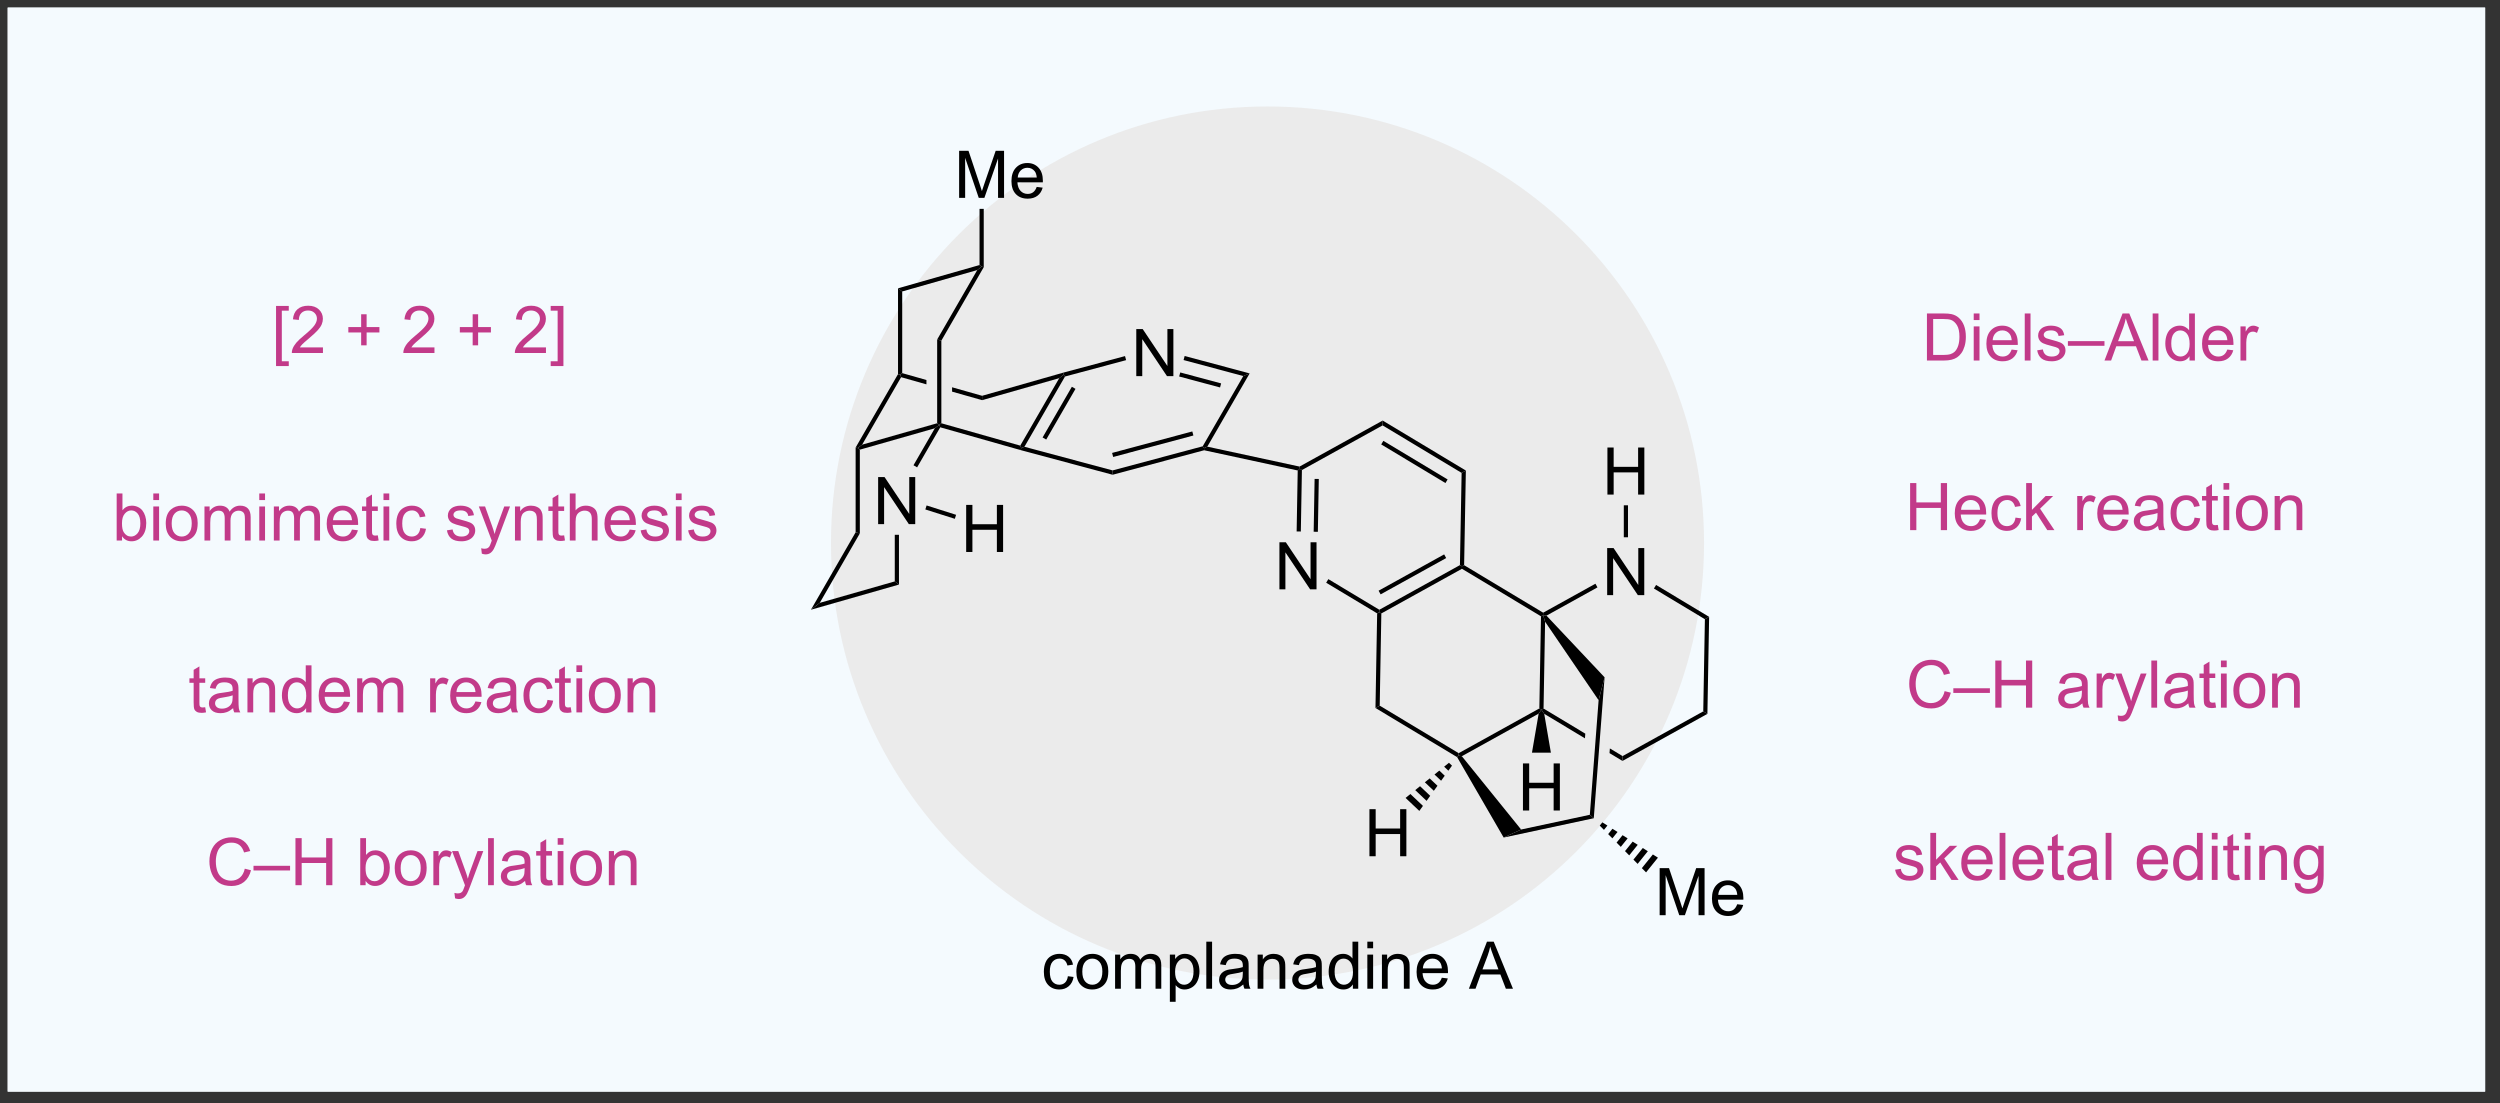 <?xml version="1.0" encoding="UTF-8"?>
<!DOCTYPE svg PUBLIC '-//W3C//DTD SVG 1.0//EN'
          'http://www.w3.org/TR/2001/REC-SVG-20010904/DTD/svg10.dtd'>
<svg stroke-dasharray="none" shape-rendering="auto" xmlns="http://www.w3.org/2000/svg" font-family="'Dialog'" text-rendering="auto" width="417" fill-opacity="1" color-interpolation="auto" color-rendering="auto" preserveAspectRatio="xMidYMid meet" font-size="12px" viewBox="0 0 417 184" fill="black" xmlns:xlink="http://www.w3.org/1999/xlink" stroke="black" image-rendering="auto" stroke-miterlimit="10" stroke-linecap="square" stroke-linejoin="miter" font-style="normal" stroke-width="1" height="184" stroke-dashoffset="0" font-weight="normal" stroke-opacity="1"
><rect x="0" y="0" width="417" height="184" fill="#333333" stroke="none"/><!--Generated by the Batik Graphics2D SVG Generator--><defs id="genericDefs"
  /><g
  ><defs id="defs1"
    ><clipPath clipPathUnits="userSpaceOnUse" id="clipPath1"
      ><path d="M1.125 1.125 L313.159 1.125 L313.159 138.78 L1.125 138.78 L1.125 1.125 Z"
      /></clipPath
      ><clipPath clipPathUnits="userSpaceOnUse" id="clipPath2"
      ><path d="M107.324 137.587 L107.324 271.414 L410.683 271.414 L410.683 137.587 Z"
      /></clipPath
    ></defs
    ><g fill="rgb(244,250,254)" transform="scale(1.333,1.333) translate(-1.125,-1.125) matrix(1.029,0,0,1.029,-109.269,-140.397)" stroke="rgb(244,250,254)"
    ><path d="M108.551 138.814 L409.455 138.814 L409.455 270.187 L108.551 270.187 Z" stroke="none" clip-path="url(#clipPath2)"
    /></g
    ><g fill="rgb(244,250,254)" stroke-width="0.51" transform="matrix(1.371,0,0,1.371,-147.191,-188.696)" stroke="rgb(244,250,254)"
    ><path fill="none" d="M108.551 138.814 L409.455 138.814 L409.455 270.187 L108.551 270.187 Z" clip-path="url(#clipPath2)"
    /></g
    ><g fill="rgb(244,250,254)" stroke-width="0.51" transform="matrix(1.371,0,0,1.371,-147.191,-188.696)" stroke="rgb(244,250,254)"
    ><path fill="none" d="M108.551 138.814 L409.455 138.814 L409.455 270.187 L108.551 270.187 Z" clip-path="url(#clipPath2)"
    /></g
    ><g fill="rgb(235,235,235)" transform="matrix(1.371,0,0,1.371,-147.191,-188.696)" stroke="rgb(235,235,235)"
    ><path d="M261.57 256.554 C232.378 256.554 208.714 232.89 208.714 203.699 C208.714 174.507 232.378 150.843 261.57 150.843 C290.761 150.843 314.425 174.507 314.425 203.699 C314.425 232.89 290.761 256.554 261.57 256.554" stroke="none" clip-path="url(#clipPath2)"
    /></g
    ><g fill="rgb(235,235,235)" stroke-width="0.51" transform="matrix(1.371,0,0,1.371,-147.191,-188.696)" stroke="rgb(235,235,235)"
    ><path fill="none" d="M261.57 256.554 C232.378 256.554 208.714 232.89 208.714 203.699 C208.714 174.507 232.378 150.843 261.57 150.843 C290.761 150.843 314.425 174.507 314.425 203.699 C314.425 232.89 290.761 256.554 261.57 256.554" clip-path="url(#clipPath2)"
    /></g
    ><g transform="matrix(1.371,0,0,1.371,-147.191,-188.696)"
    ><path d="M216.616 183.155 L216.871 183.223 L216.993 183.523 L212.251 191.732 L211.714 192.151 L211.459 192.082 Z" stroke="none" clip-path="url(#clipPath2)"
    /></g
    ><g transform="matrix(1.371,0,0,1.371,-147.191,-188.696)"
    ><path d="M211.97 192.343 L211.714 192.151 L212.251 191.732 L221.378 189.128 L221.633 189.321 L221.096 189.739 Z" stroke="none" clip-path="url(#clipPath2)"
    /></g
    ><g transform="matrix(1.371,0,0,1.371,-147.191,-188.696)"
    ><path d="M231.996 191.99 L231.609 192.151 L231.487 191.851 L236.229 183.642 L236.765 183.223 L236.934 183.442 ZM234.646 191.112 L238.209 184.944 L237.767 184.689 L234.204 190.857 Z" stroke="none" clip-path="url(#clipPath2)"
    /></g
    ><g transform="matrix(1.371,0,0,1.371,-147.191,-188.696)"
    ><path d="M236.698 182.977 L236.765 183.223 L236.229 183.642 L226.847 186.318 L226.847 185.788 Z" stroke="none" clip-path="url(#clipPath2)"
    /></g
    ><g transform="matrix(1.371,0,0,1.371,-147.191,-188.696)"
    ><path d="M217.126 183.03 L216.871 183.223 L216.993 183.523 L220.074 184.397 L220.074 184.397 L220.074 183.867 L220.074 183.867 L217.126 183.03 ZM223.192 184.751 L223.192 185.281 L223.192 185.281 L226.847 186.318 L226.847 185.788 L223.192 184.751 Z" stroke="none" clip-path="url(#clipPath2)"
    /></g
    ><g transform="matrix(1.371,0,0,1.371,-147.191,-188.696)"
    ><path d="M214.197 201.398 L214.197 195.672 L214.975 195.672 L217.983 200.166 L217.983 195.672 L218.71 195.672 L218.71 201.398 L217.931 201.398 L214.923 196.898 L214.923 201.398 L214.197 201.398 Z" stroke="none" clip-path="url(#clipPath2)"
    /></g
    ><g transform="matrix(1.371,0,0,1.371,-147.191,-188.696)"
    ><path d="M211.459 192.082 L211.714 192.151 L211.97 192.343 L211.97 202.532 L211.459 202.396 Z" stroke="none" clip-path="url(#clipPath2)"
    /></g
    ><g transform="matrix(1.371,0,0,1.371,-147.191,-188.696)"
    ><path d="M211.459 202.396 L211.97 202.532 L207.094 210.98 L206.021 211.817 Z" stroke="none" clip-path="url(#clipPath2)"
    /></g
    ><g transform="matrix(1.371,0,0,1.371,-147.191,-188.696)"
    ><path d="M206.021 211.817 L207.094 210.98 L216.221 208.369 L216.731 208.754 Z" stroke="none" clip-path="url(#clipPath2)"
    /></g
    ><g transform="matrix(1.371,0,0,1.371,-147.191,-188.696)"
    ><path d="M216.731 208.754 L216.221 208.369 L216.221 202.702 L216.731 202.702 Z" stroke="none" clip-path="url(#clipPath2)"
    /></g
    ><g transform="matrix(1.371,0,0,1.371,-147.191,-188.696)"
    ><path d="M221.888 179.076 L221.378 178.939 L226.254 170.491 L226.79 170.073 L227.045 170.141 Z" stroke="none" clip-path="url(#clipPath2)"
    /></g
    ><g transform="matrix(1.371,0,0,1.371,-147.191,-188.696)"
    ><path d="M226.534 169.88 L226.79 170.073 L226.254 170.491 L217.126 173.095 L216.616 172.71 Z" stroke="none" clip-path="url(#clipPath2)"
    /></g
    ><g transform="matrix(1.371,0,0,1.371,-147.191,-188.696)"
    ><path d="M216.616 172.71 L217.126 173.095 L217.126 183.03 L216.871 183.223 L216.616 183.155 Z" stroke="none" clip-path="url(#clipPath2)"
    /></g
    ><g transform="matrix(1.371,0,0,1.371,-147.191,-188.696)"
    ><path d="M224.051 161.71 L224.051 155.983 L225.192 155.983 L226.549 160.038 Q226.736 160.603 226.822 160.885 Q226.918 160.572 227.127 159.968 L228.497 155.983 L229.517 155.983 L229.517 161.71 L228.786 161.71 L228.786 156.916 L227.122 161.71 L226.439 161.71 L224.783 156.835 L224.783 161.71 L224.051 161.71 ZM233.489 160.374 L234.215 160.463 Q234.043 161.101 233.577 161.452 Q233.114 161.804 232.392 161.804 Q231.481 161.804 230.947 161.244 Q230.416 160.681 230.416 159.671 Q230.416 158.624 230.955 158.046 Q231.494 157.468 232.353 157.468 Q233.184 157.468 233.71 158.036 Q234.239 158.601 234.239 159.627 Q234.239 159.689 234.236 159.814 L231.142 159.814 Q231.181 160.499 231.528 160.864 Q231.877 161.226 232.395 161.226 Q232.783 161.226 233.056 161.023 Q233.33 160.82 233.489 160.374 ZM231.181 159.236 L233.497 159.236 Q233.45 158.713 233.231 158.452 Q232.895 158.046 232.361 158.046 Q231.877 158.046 231.546 158.372 Q231.215 158.695 231.181 159.236 Z" stroke="none" clip-path="url(#clipPath2)"
    /></g
    ><g transform="matrix(1.371,0,0,1.371,-147.191,-188.696)"
    ><path d="M227.045 170.141 L226.79 170.073 L226.534 169.88 L226.534 163.045 L227.045 163.045 Z" stroke="none" clip-path="url(#clipPath2)"
    /></g
    ><g transform="matrix(1.371,0,0,1.371,-147.191,-188.696)"
    ><path d="M224.908 204.789 L224.908 199.062 L225.666 199.062 L225.666 201.414 L228.643 201.414 L228.643 199.062 L229.4 199.062 L229.4 204.789 L228.643 204.789 L228.643 202.088 L225.666 202.088 L225.666 204.789 L224.908 204.789 Z" stroke="none" clip-path="url(#clipPath2)"
    /></g
    ><g transform="matrix(1.371,0,0,1.371,-147.191,-188.696)"
    ><path d="M219.939 199.615 L220.094 199.129 L223.682 200.268 L223.527 200.754 Z" stroke="none" clip-path="url(#clipPath2)"
    /></g
    ><g transform="matrix(1.371,0,0,1.371,-147.191,-188.696)"
    ><path d="M245.604 183.393 L245.604 177.666 L246.383 177.666 L249.39 182.161 L249.39 177.666 L250.117 177.666 L250.117 183.393 L249.338 183.393 L246.331 178.893 L246.331 183.393 L245.604 183.393 Z" stroke="none" clip-path="url(#clipPath2)"
    /></g
    ><g transform="matrix(1.371,0,0,1.371,-147.191,-188.696)"
    ><path d="M236.934 183.442 L236.765 183.223 L236.698 182.977 L244.234 180.957 L244.366 181.45 Z" stroke="none" clip-path="url(#clipPath2)"
    /></g
    ><g transform="matrix(1.371,0,0,1.371,-147.191,-188.696)"
    ><path d="M251.357 181.438 L251.489 180.945 L259.396 183.063 L258.621 183.384 ZM250.821 183.44 L255.795 184.773 L255.927 184.28 L250.953 182.947 Z" stroke="none" clip-path="url(#clipPath2)"
    /></g
    ><g transform="matrix(1.371,0,0,1.371,-147.191,-188.696)"
    ><path d="M254.248 191.975 L253.851 192.151 L253.684 191.932 L258.621 183.384 L259.396 183.063 Z" stroke="none" clip-path="url(#clipPath2)"
    /></g
    ><g transform="matrix(1.371,0,0,1.371,-147.191,-188.696)"
    ><path d="M263.019 209.333 L263.019 203.606 L263.798 203.606 L266.806 208.101 L266.806 203.606 L267.532 203.606 L267.532 209.333 L266.754 209.333 L263.746 204.833 L263.746 209.333 L263.019 209.333 Z" stroke="none" clip-path="url(#clipPath2)"
    /></g
    ><g transform="matrix(1.371,0,0,1.371,-147.191,-188.696)"
    ><path d="M265.244 194.874 L265.503 194.669 L265.755 194.821 L265.623 202.299 L265.113 202.29 ZM267.299 195.898 L267.185 202.327 L267.695 202.336 L267.809 195.907 Z" stroke="none" clip-path="url(#clipPath2)"
    /></g
    ><g transform="matrix(1.371,0,0,1.371,-147.191,-188.696)"
    ><path d="M268.707 208.53 L268.97 208.092 L275.172 211.82 L275.166 212.114 L274.909 212.257 Z" stroke="none" clip-path="url(#clipPath2)"
    /></g
    ><g transform="matrix(1.371,0,0,1.371,-147.191,-188.696)"
    ><path d="M275.419 212.266 L275.166 212.114 L275.172 211.82 L284.98 206.388 L285.232 206.539 L285.227 206.834 ZM275.332 209.946 L283.307 205.53 L283.06 205.083 L275.085 209.5 Z" stroke="none" clip-path="url(#clipPath2)"
    /></g
    ><g transform="matrix(1.371,0,0,1.371,-147.191,-188.696)"
    ><path d="M285.49 206.397 L285.232 206.539 L284.98 206.388 L285.186 195.168 L285.701 194.882 Z" stroke="none" clip-path="url(#clipPath2)"
    /></g
    ><g transform="matrix(1.371,0,0,1.371,-147.191,-188.696)"
    ><path d="M285.701 194.882 L285.186 195.168 L275.57 189.388 L275.581 188.799 ZM283.481 195.965 L275.664 191.267 L275.401 191.704 L283.218 196.403 Z" stroke="none" clip-path="url(#clipPath2)"
    /></g
    ><g transform="matrix(1.371,0,0,1.371,-147.191,-188.696)"
    ><path d="M275.581 188.799 L275.57 189.388 L265.755 194.821 L265.503 194.669 L265.463 194.399 Z" stroke="none" clip-path="url(#clipPath2)"
    /></g
    ><g transform="matrix(1.371,0,0,1.371,-147.191,-188.696)"
    ><path d="M274.909 212.257 L275.166 212.114 L275.419 212.266 L275.22 223.486 L274.704 223.771 Z" stroke="none" clip-path="url(#clipPath2)"
    /></g
    ><g transform="matrix(1.371,0,0,1.371,-147.191,-188.696)"
    ><path d="M274.704 223.771 L275.22 223.486 L284.828 229.266 L284.823 229.56 L284.636 229.746 Z" stroke="none" clip-path="url(#clipPath2)"
    /></g
    ><g transform="matrix(1.371,0,0,1.371,-147.191,-188.696)"
    ><path d="M285.212 229.637 L284.823 229.56 L284.828 229.266 L294.642 223.826 L294.895 223.978 L294.558 224.456 Z" stroke="none" clip-path="url(#clipPath2)"
    /></g
    ><g transform="matrix(1.371,0,0,1.371,-147.191,-188.696)"
    ><path d="M295.153 223.835 L294.895 223.978 L294.642 223.826 L294.842 212.614 L295.1 212.471 L295.341 213.275 Z" stroke="none" clip-path="url(#clipPath2)"
    /></g
    ><g transform="matrix(1.371,0,0,1.371,-147.191,-188.696)"
    ><path d="M295.105 212.176 L295.1 212.471 L294.842 212.614 L285.227 206.834 L285.232 206.539 L285.49 206.397 Z" stroke="none" clip-path="url(#clipPath2)"
    /></g
    ><g transform="matrix(1.371,0,0,1.371,-147.191,-188.696)"
    ><path d="M302.893 210.038 L302.893 204.312 L303.671 204.312 L306.679 208.806 L306.679 204.312 L307.406 204.312 L307.406 210.038 L306.627 210.038 L303.619 205.538 L303.619 210.038 L302.893 210.038 Z" stroke="none" clip-path="url(#clipPath2)"
    /></g
    ><g transform="matrix(1.371,0,0,1.371,-147.191,-188.696)"
    ><path d="M295.153 223.835 L294.895 223.978 L295.236 224.481 L300.19 227.462 L300.233 226.893 L300.233 226.893 L295.153 223.835 ZM303.223 228.691 L303.179 229.261 L304.758 230.211 L304.769 229.622 L303.223 228.691 Z" stroke="none" clip-path="url(#clipPath2)"
    /></g
    ><g transform="matrix(1.371,0,0,1.371,-147.191,-188.696)"
    ><path d="M304.758 230.211 L304.769 229.622 L314.583 224.182 L315.088 224.485 Z" stroke="none" clip-path="url(#clipPath2)"
    /></g
    ><g transform="matrix(1.371,0,0,1.371,-147.191,-188.696)"
    ><path d="M315.088 224.485 L314.583 224.182 L314.783 212.969 L315.298 212.684 Z" stroke="none" clip-path="url(#clipPath2)"
    /></g
    ><g transform="matrix(1.371,0,0,1.371,-147.191,-188.696)"
    ><path d="M315.298 212.684 L314.783 212.969 L308.581 209.237 L308.844 208.8 Z" stroke="none" clip-path="url(#clipPath2)"
    /></g
    ><g transform="matrix(1.371,0,0,1.371,-147.191,-188.696)"
    ><path d="M301.465 208.651 L301.712 209.097 L295.51 212.535 L295.1 212.471 L295.105 212.176 Z" stroke="none" clip-path="url(#clipPath2)"
    /></g
    ><g transform="matrix(1.371,0,0,1.371,-147.191,-188.696)"
    ><path d="M284.636 229.746 L284.823 229.56 L285.212 229.637 L292.424 238.555 L290.301 239.532 Z" stroke="none" clip-path="url(#clipPath2)"
    /></g
    ><g transform="matrix(1.371,0,0,1.371,-147.191,-188.696)"
    ><path d="M295.341 213.275 L295.1 212.471 L295.51 212.535 L302.579 220.036 L301.853 222.826 Z" stroke="none" clip-path="url(#clipPath2)"
    /></g
    ><g transform="matrix(1.371,0,0,1.371,-147.191,-188.696)"
    ><path d="M290.301 239.532 L292.424 238.555 L300.784 236.764 L301.264 237.183 Z" stroke="none" clip-path="url(#clipPath2)"
    /></g
    ><g transform="matrix(1.371,0,0,1.371,-147.191,-188.696)"
    ><path d="M301.264 237.183 L300.784 236.764 L301.853 222.826 L302.579 220.036 Z" stroke="none" clip-path="url(#clipPath2)"
    /></g
    ><g transform="matrix(1.371,0,0,1.371,-147.191,-188.696)"
    ><path d="M273.97 241.808 L273.97 236.081 L274.728 236.081 L274.728 238.433 L277.705 238.433 L277.705 236.081 L278.463 236.081 L278.463 241.808 L277.705 241.808 L277.705 239.107 L274.728 239.107 L274.728 241.808 L273.97 241.808 Z" stroke="none" clip-path="url(#clipPath2)"
    /></g
    ><g transform="matrix(1.371,0,0,1.371,-147.191,-188.696)"
    ><path d="M284.015 230.786 L283.573 231.398 L283.058 230.911 L283.644 230.435 ZM283.131 232.01 L282.69 232.622 L281.885 231.861 L282.471 231.386 ZM282.248 233.234 L281.806 233.845 L280.712 232.811 L281.299 232.336 ZM281.364 234.457 L280.923 235.069 L279.54 233.761 L280.126 233.286 ZM280.481 235.681 L280.039 236.293 L278.367 234.712 L278.953 234.236 Z" stroke="none" clip-path="url(#clipPath2)"
    /></g
    ><g transform="matrix(1.371,0,0,1.371,-147.191,-188.696)"
    ><path d="M309.278 248.983 L309.278 243.256 L310.418 243.256 L311.775 247.311 Q311.962 247.876 312.048 248.157 Q312.145 247.845 312.353 247.241 L313.723 243.256 L314.744 243.256 L314.744 248.983 L314.012 248.983 L314.012 244.189 L312.348 248.983 L311.666 248.983 L310.009 244.108 L310.009 248.983 L309.278 248.983 ZM318.715 247.647 L319.442 247.736 Q319.27 248.374 318.804 248.725 Q318.34 249.077 317.619 249.077 Q316.707 249.077 316.173 248.517 Q315.642 247.954 315.642 246.944 Q315.642 245.897 316.181 245.319 Q316.72 244.741 317.58 244.741 Q318.41 244.741 318.936 245.308 Q319.465 245.874 319.465 246.9 Q319.465 246.962 319.462 247.087 L316.369 247.087 Q316.408 247.772 316.754 248.137 Q317.103 248.499 317.621 248.499 Q318.009 248.499 318.283 248.295 Q318.556 248.092 318.715 247.647 ZM316.408 246.509 L318.723 246.509 Q318.676 245.986 318.457 245.725 Q318.121 245.319 317.587 245.319 Q317.103 245.319 316.772 245.644 Q316.442 245.967 316.408 246.509 Z" stroke="none" clip-path="url(#clipPath2)"
    /></g
    ><g transform="matrix(1.371,0,0,1.371,-147.191,-188.696)"
    ><path d="M302.31 237.682 L302.924 238.072 L302.502 238.597 L301.989 238.079 ZM303.539 238.463 L304.153 238.854 L303.526 239.631 L303.014 239.114 ZM304.767 239.245 L305.382 239.635 L304.551 240.667 L304.038 240.149 ZM305.997 240.026 L306.611 240.417 L305.575 241.702 L305.063 241.184 ZM307.226 240.807 L307.84 241.198 L306.6 242.737 L306.088 242.219 ZM308.454 241.589 L309.069 241.979 L307.625 243.772 L307.112 243.254 Z" stroke="none" clip-path="url(#clipPath2)"
    /></g
    ><g transform="matrix(1.371,0,0,1.371,-147.191,-188.696)"
    ><path d="M292.647 236.242 L292.647 230.515 L293.405 230.515 L293.405 232.867 L296.381 232.867 L296.381 230.515 L297.139 230.515 L297.139 236.242 L296.381 236.242 L296.381 233.541 L293.405 233.541 L293.405 236.242 L292.647 236.242 Z" stroke="none" clip-path="url(#clipPath2)"
    /></g
    ><g transform="matrix(1.371,0,0,1.371,-147.191,-188.696)"
    ><path d="M294.558 224.456 L294.895 223.978 L295.236 224.481 L296.046 229.203 L293.744 229.203 Z" stroke="none" clip-path="url(#clipPath2)"
    /></g
    ><g transform="matrix(1.371,0,0,1.371,-147.191,-188.696)"
    ><path d="M302.924 197.806 L302.924 192.08 L303.682 192.08 L303.682 194.431 L306.658 194.431 L306.658 192.08 L307.416 192.08 L307.416 197.806 L306.658 197.806 L306.658 195.106 L303.682 195.106 L303.682 197.806 L302.924 197.806 Z" stroke="none" clip-path="url(#clipPath2)"
    /></g
    ><g transform="matrix(1.371,0,0,1.371,-147.191,-188.696)"
    ><path d="M305.427 203 L304.917 203 L304.917 199.11 L305.427 199.11 Z" stroke="none" clip-path="url(#clipPath2)"
    /></g
    ><g transform="matrix(1.371,0,0,1.371,-147.191,-188.696)"
    ><path d="M231.542 192.397 L231.609 192.151 L231.996 191.99 L242.726 194.867 L242.726 195.395 Z" stroke="none" clip-path="url(#clipPath2)"
    /></g
    ><g transform="matrix(1.371,0,0,1.371,-147.191,-188.696)"
    ><path d="M231.487 191.851 L231.609 192.151 L231.542 192.397 L221.754 189.621 L221.633 189.321 L221.888 189.128 Z" stroke="none" clip-path="url(#clipPath2)"
    /></g
    ><g transform="matrix(1.371,0,0,1.371,-147.191,-188.696)"
    ><path d="M221.378 178.939 L221.888 179.076 L221.888 189.128 L221.633 189.321 L221.378 189.128 Z" stroke="none" clip-path="url(#clipPath2)"
    /></g
    ><g transform="matrix(1.371,0,0,1.371,-147.191,-188.696)"
    ><path d="M253.684 191.932 L253.851 192.151 L253.858 192.413 L242.726 195.395 L242.726 194.867 ZM252.42 190.124 L242.661 192.738 L242.793 193.231 L252.552 190.617 Z" stroke="none" clip-path="url(#clipPath2)"
    /></g
    ><g transform="matrix(1.371,0,0,1.371,-147.191,-188.696)"
    ><path d="M221.096 189.739 L221.633 189.321 L221.754 189.621 L218.939 194.494 L218.498 194.238 Z" stroke="none" clip-path="url(#clipPath2)"
    /></g
    ><g transform="matrix(1.371,0,0,1.371,-147.191,-188.696)"
    ><path d="M237.282 256.403 L237.975 256.494 Q237.86 257.208 237.394 257.614 Q236.928 258.018 236.248 258.018 Q235.396 258.018 234.878 257.46 Q234.36 256.903 234.36 255.864 Q234.36 255.192 234.581 254.69 Q234.805 254.184 235.261 253.934 Q235.717 253.682 236.25 253.682 Q236.928 253.682 237.357 254.023 Q237.787 254.364 237.907 254.994 L237.225 255.098 Q237.125 254.682 236.878 254.471 Q236.631 254.26 236.279 254.26 Q235.748 254.26 235.415 254.64 Q235.084 255.02 235.084 255.846 Q235.084 256.682 235.404 257.062 Q235.725 257.44 236.24 257.44 Q236.654 257.44 236.93 257.187 Q237.209 256.932 237.282 256.403 ZM238.313 255.848 Q238.313 254.697 238.954 254.143 Q239.49 253.682 240.258 253.682 Q241.115 253.682 241.657 254.242 Q242.201 254.802 242.201 255.791 Q242.201 256.591 241.959 257.051 Q241.719 257.51 241.261 257.765 Q240.803 258.018 240.258 258.018 Q239.388 258.018 238.85 257.46 Q238.313 256.901 238.313 255.848 ZM239.037 255.848 Q239.037 256.645 239.383 257.044 Q239.732 257.44 240.258 257.44 Q240.782 257.44 241.128 257.041 Q241.477 256.643 241.477 255.825 Q241.477 255.057 241.128 254.661 Q240.779 254.262 240.258 254.262 Q239.732 254.262 239.383 254.658 Q239.037 255.052 239.037 255.848 ZM243.025 257.924 L243.025 253.775 L243.653 253.775 L243.653 254.356 Q243.848 254.052 244.171 253.867 Q244.497 253.682 244.911 253.682 Q245.372 253.682 245.666 253.874 Q245.963 254.065 246.083 254.408 Q246.575 253.682 247.364 253.682 Q247.981 253.682 248.312 254.023 Q248.645 254.364 248.645 255.075 L248.645 257.924 L247.947 257.924 L247.947 255.309 Q247.947 254.887 247.877 254.702 Q247.809 254.518 247.629 254.406 Q247.45 254.291 247.208 254.291 Q246.77 254.291 246.481 254.583 Q246.192 254.872 246.192 255.512 L246.192 257.924 L245.489 257.924 L245.489 255.229 Q245.489 254.76 245.317 254.525 Q245.145 254.291 244.754 254.291 Q244.458 254.291 244.205 254.447 Q243.955 254.604 243.84 254.906 Q243.728 255.205 243.728 255.77 L243.728 257.924 L243.025 257.924 ZM249.689 259.515 L249.689 253.775 L250.33 253.775 L250.33 254.315 Q250.556 253.997 250.84 253.841 Q251.127 253.682 251.533 253.682 Q252.064 253.682 252.471 253.955 Q252.877 254.229 253.083 254.726 Q253.291 255.223 253.291 255.817 Q253.291 256.455 253.062 256.966 Q252.833 257.473 252.398 257.747 Q251.963 258.018 251.481 258.018 Q251.129 258.018 250.851 257.869 Q250.572 257.721 250.392 257.494 L250.392 259.515 L249.689 259.515 ZM250.325 255.872 Q250.325 256.674 250.648 257.057 Q250.973 257.44 251.434 257.44 Q251.903 257.44 252.236 257.044 Q252.572 256.645 252.572 255.815 Q252.572 255.02 252.244 254.627 Q251.918 254.231 251.465 254.231 Q251.017 254.231 250.671 254.653 Q250.325 255.072 250.325 255.872 ZM254.123 257.924 L254.123 252.197 L254.826 252.197 L254.826 257.924 L254.123 257.924 ZM258.622 257.411 Q258.231 257.744 257.869 257.882 Q257.51 258.018 257.096 258.018 Q256.411 258.018 256.043 257.684 Q255.676 257.348 255.676 256.83 Q255.676 256.526 255.814 256.273 Q255.955 256.02 256.179 255.869 Q256.403 255.716 256.684 255.637 Q256.892 255.583 257.309 255.533 Q258.161 255.432 258.564 255.291 Q258.567 255.145 258.567 255.106 Q258.567 254.677 258.369 254.502 Q258.098 254.262 257.567 254.262 Q257.072 254.262 256.835 254.437 Q256.598 254.611 256.486 255.052 L255.799 254.958 Q255.892 254.518 256.106 254.247 Q256.322 253.973 256.728 253.827 Q257.135 253.682 257.668 253.682 Q258.2 253.682 258.531 253.807 Q258.864 253.932 259.02 254.122 Q259.176 254.309 259.239 254.598 Q259.275 254.778 259.275 255.247 L259.275 256.184 Q259.275 257.166 259.32 257.426 Q259.364 257.684 259.497 257.924 L258.762 257.924 Q258.653 257.705 258.622 257.411 ZM258.564 255.841 Q258.182 255.997 257.416 256.106 Q256.981 256.169 256.801 256.247 Q256.622 256.325 256.523 256.476 Q256.426 256.627 256.426 256.809 Q256.426 257.091 256.64 257.278 Q256.853 257.466 257.262 257.466 Q257.668 257.466 257.984 257.288 Q258.301 257.111 258.45 256.801 Q258.564 256.565 258.564 256.098 L258.564 255.841 ZM260.365 257.924 L260.365 253.775 L260.998 253.775 L260.998 254.364 Q261.454 253.682 262.318 253.682 Q262.693 253.682 263.006 253.817 Q263.321 253.95 263.477 254.169 Q263.633 254.387 263.696 254.69 Q263.735 254.885 263.735 255.372 L263.735 257.924 L263.032 257.924 L263.032 255.4 Q263.032 254.971 262.948 254.757 Q262.868 254.544 262.659 254.419 Q262.451 254.291 262.17 254.291 Q261.719 254.291 261.394 254.577 Q261.068 254.861 261.068 255.658 L261.068 257.924 L260.365 257.924 ZM267.52 257.411 Q267.129 257.744 266.767 257.882 Q266.408 258.018 265.994 258.018 Q265.309 258.018 264.942 257.684 Q264.575 257.348 264.575 256.83 Q264.575 256.526 264.713 256.273 Q264.853 256.02 265.077 255.869 Q265.301 255.716 265.583 255.637 Q265.791 255.583 266.208 255.533 Q267.059 255.432 267.463 255.291 Q267.465 255.145 267.465 255.106 Q267.465 254.677 267.267 254.502 Q266.997 254.262 266.465 254.262 Q265.971 254.262 265.734 254.437 Q265.497 254.611 265.385 255.052 L264.697 254.958 Q264.791 254.518 265.004 254.247 Q265.221 253.973 265.627 253.827 Q266.033 253.682 266.567 253.682 Q267.098 253.682 267.429 253.807 Q267.762 253.932 267.918 254.122 Q268.075 254.309 268.137 254.598 Q268.174 254.778 268.174 255.247 L268.174 256.184 Q268.174 257.166 268.218 257.426 Q268.262 257.684 268.395 257.924 L267.661 257.924 Q267.551 257.705 267.52 257.411 ZM267.463 255.841 Q267.08 255.997 266.314 256.106 Q265.879 256.169 265.7 256.247 Q265.52 256.325 265.421 256.476 Q265.325 256.627 265.325 256.809 Q265.325 257.091 265.538 257.278 Q265.752 257.466 266.161 257.466 Q266.567 257.466 266.882 257.288 Q267.2 257.111 267.348 256.801 Q267.463 256.565 267.463 256.098 L267.463 255.841 ZM271.954 257.924 L271.954 257.401 Q271.56 258.018 270.795 258.018 Q270.297 258.018 269.881 257.744 Q269.467 257.471 269.238 256.981 Q269.008 256.489 269.008 255.854 Q269.008 255.231 269.214 254.726 Q269.422 254.221 269.837 253.952 Q270.25 253.682 270.764 253.682 Q271.139 253.682 271.43 253.841 Q271.724 253.997 271.907 254.252 L271.907 252.197 L272.607 252.197 L272.607 257.924 L271.954 257.924 ZM269.732 255.854 Q269.732 256.651 270.068 257.046 Q270.404 257.44 270.86 257.44 Q271.321 257.44 271.644 257.062 Q271.967 256.684 271.967 255.911 Q271.967 255.059 271.639 254.661 Q271.31 254.262 270.829 254.262 Q270.36 254.262 270.045 254.645 Q269.732 255.028 269.732 255.854 ZM273.715 253.005 L273.715 252.197 L274.418 252.197 L274.418 253.005 L273.715 253.005 ZM273.715 257.924 L273.715 253.775 L274.418 253.775 L274.418 257.924 L273.715 257.924 ZM275.49 257.924 L275.49 253.775 L276.123 253.775 L276.123 254.364 Q276.579 253.682 277.443 253.682 Q277.818 253.682 278.131 253.817 Q278.446 253.95 278.602 254.169 Q278.758 254.387 278.821 254.69 Q278.86 254.885 278.86 255.372 L278.86 257.924 L278.157 257.924 L278.157 255.4 Q278.157 254.971 278.073 254.757 Q277.993 254.544 277.784 254.419 Q277.576 254.291 277.295 254.291 Q276.844 254.291 276.519 254.577 Q276.193 254.861 276.193 255.658 L276.193 257.924 L275.49 257.924 ZM282.778 256.588 L283.504 256.676 Q283.333 257.315 282.866 257.666 Q282.403 258.018 281.682 258.018 Q280.77 258.018 280.236 257.458 Q279.705 256.895 279.705 255.885 Q279.705 254.838 280.244 254.26 Q280.783 253.682 281.642 253.682 Q282.473 253.682 282.999 254.249 Q283.528 254.815 283.528 255.841 Q283.528 255.903 283.525 256.028 L280.432 256.028 Q280.471 256.713 280.817 257.077 Q281.166 257.44 281.684 257.44 Q282.072 257.44 282.346 257.236 Q282.619 257.033 282.778 256.588 ZM280.471 255.45 L282.786 255.45 Q282.739 254.927 282.52 254.666 Q282.184 254.26 281.65 254.26 Q281.166 254.26 280.835 254.585 Q280.504 254.908 280.471 255.45 ZM286.07 257.924 L288.27 252.197 L289.088 252.197 L291.432 257.924 L290.567 257.924 L289.9 256.19 L287.504 256.19 L286.877 257.924 L286.07 257.924 ZM287.723 255.572 L289.666 255.572 L289.067 253.986 Q288.793 253.262 288.661 252.799 Q288.551 253.348 288.353 253.893 L287.723 255.572 Z" stroke="none" clip-path="url(#clipPath2)"
    /></g
    ><g fill="rgb(194,58,137)" transform="matrix(1.371,0,0,1.371,-147.191,-188.696)" stroke="rgb(194,58,137)"
    ><path d="M339.751 202.129 L339.751 196.403 L340.509 196.403 L340.509 198.754 L343.486 198.754 L343.486 196.403 L344.243 196.403 L344.243 202.129 L343.486 202.129 L343.486 199.429 L340.509 199.429 L340.509 202.129 L339.751 202.129 ZM348.255 200.793 L348.982 200.882 Q348.81 201.52 348.344 201.871 Q347.88 202.223 347.159 202.223 Q346.247 202.223 345.714 201.663 Q345.182 201.101 345.182 200.09 Q345.182 199.043 345.721 198.465 Q346.26 197.887 347.12 197.887 Q347.95 197.887 348.477 198.455 Q349.005 199.02 349.005 200.046 Q349.005 200.108 349.003 200.233 L345.909 200.233 Q345.948 200.918 346.294 201.283 Q346.643 201.645 347.161 201.645 Q347.55 201.645 347.823 201.442 Q348.096 201.239 348.255 200.793 ZM345.948 199.655 L348.263 199.655 Q348.216 199.132 347.997 198.871 Q347.661 198.465 347.128 198.465 Q346.643 198.465 346.312 198.791 Q345.982 199.114 345.948 199.655 ZM352.572 200.608 L353.264 200.7 Q353.15 201.413 352.684 201.819 Q352.217 202.223 351.538 202.223 Q350.686 202.223 350.168 201.666 Q349.65 201.108 349.65 200.069 Q349.65 199.397 349.871 198.895 Q350.095 198.39 350.551 198.14 Q351.007 197.887 351.54 197.887 Q352.217 197.887 352.647 198.228 Q353.077 198.569 353.197 199.2 L352.514 199.304 Q352.415 198.887 352.168 198.676 Q351.921 198.465 351.569 198.465 Q351.038 198.465 350.704 198.845 Q350.374 199.226 350.374 200.051 Q350.374 200.887 350.694 201.267 Q351.014 201.645 351.53 201.645 Q351.944 201.645 352.22 201.392 Q352.499 201.137 352.572 200.608 ZM353.868 202.129 L353.868 196.403 L354.572 196.403 L354.572 199.668 L356.236 197.981 L357.147 197.981 L355.561 199.52 L357.306 202.129 L356.439 202.129 L355.069 200.007 L354.572 200.483 L354.572 202.129 L353.868 202.129 ZM360.081 202.129 L360.081 197.981 L360.714 197.981 L360.714 198.608 Q360.956 198.168 361.159 198.028 Q361.365 197.887 361.612 197.887 Q361.966 197.887 362.333 198.114 L362.091 198.765 Q361.833 198.614 361.575 198.614 Q361.346 198.614 361.161 198.752 Q360.979 198.89 360.901 199.137 Q360.784 199.512 360.784 199.957 L360.784 202.129 L360.081 202.129 ZM365.591 200.793 L366.318 200.882 Q366.146 201.52 365.68 201.871 Q365.216 202.223 364.495 202.223 Q363.583 202.223 363.05 201.663 Q362.518 201.101 362.518 200.09 Q362.518 199.043 363.057 198.465 Q363.596 197.887 364.456 197.887 Q365.286 197.887 365.812 198.455 Q366.341 199.02 366.341 200.046 Q366.341 200.108 366.339 200.233 L363.245 200.233 Q363.284 200.918 363.63 201.283 Q363.979 201.645 364.497 201.645 Q364.885 201.645 365.159 201.442 Q365.432 201.239 365.591 200.793 ZM363.284 199.655 L365.599 199.655 Q365.552 199.132 365.333 198.871 Q364.997 198.465 364.464 198.465 Q363.979 198.465 363.648 198.791 Q363.318 199.114 363.284 199.655 ZM369.908 201.616 Q369.517 201.95 369.155 202.088 Q368.796 202.223 368.382 202.223 Q367.697 202.223 367.329 201.89 Q366.962 201.554 366.962 201.035 Q366.962 200.731 367.1 200.478 Q367.241 200.226 367.465 200.075 Q367.689 199.921 367.97 199.843 Q368.178 199.788 368.595 199.739 Q369.447 199.637 369.85 199.496 Q369.853 199.351 369.853 199.311 Q369.853 198.882 369.655 198.707 Q369.384 198.468 368.853 198.468 Q368.358 198.468 368.121 198.642 Q367.884 198.817 367.772 199.257 L367.085 199.163 Q367.178 198.723 367.392 198.452 Q367.608 198.179 368.014 198.033 Q368.421 197.887 368.954 197.887 Q369.486 197.887 369.816 198.012 Q370.15 198.137 370.306 198.327 Q370.462 198.515 370.525 198.804 Q370.561 198.983 370.561 199.452 L370.561 200.39 Q370.561 201.371 370.606 201.632 Q370.65 201.89 370.783 202.129 L370.048 202.129 Q369.939 201.91 369.908 201.616 ZM369.85 200.046 Q369.467 200.202 368.702 200.311 Q368.267 200.374 368.087 200.452 Q367.908 200.53 367.809 200.681 Q367.712 200.832 367.712 201.015 Q367.712 201.296 367.926 201.483 Q368.139 201.671 368.548 201.671 Q368.954 201.671 369.269 201.494 Q369.587 201.317 369.736 201.007 Q369.85 200.77 369.85 200.304 L369.85 200.046 ZM374.357 200.608 L375.05 200.7 Q374.935 201.413 374.469 201.819 Q374.003 202.223 373.323 202.223 Q372.471 202.223 371.953 201.666 Q371.435 201.108 371.435 200.069 Q371.435 199.397 371.656 198.895 Q371.88 198.39 372.336 198.14 Q372.792 197.887 373.325 197.887 Q374.003 197.887 374.432 198.228 Q374.862 198.569 374.982 199.2 L374.3 199.304 Q374.2 198.887 373.953 198.676 Q373.706 198.465 373.354 198.465 Q372.823 198.465 372.49 198.845 Q372.159 199.226 372.159 200.051 Q372.159 200.887 372.479 201.267 Q372.8 201.645 373.315 201.645 Q373.729 201.645 374.005 201.392 Q374.284 201.137 374.357 200.608 ZM377.185 201.499 L377.286 202.121 Q376.99 202.184 376.755 202.184 Q376.372 202.184 376.161 202.064 Q375.95 201.942 375.865 201.744 Q375.779 201.546 375.779 200.913 L375.779 198.528 L375.263 198.528 L375.263 197.981 L375.779 197.981 L375.779 196.952 L376.479 196.53 L376.479 197.981 L377.185 197.981 L377.185 198.528 L376.479 198.528 L376.479 200.952 Q376.479 201.254 376.516 201.34 Q376.552 201.426 376.635 201.478 Q376.721 201.528 376.878 201.528 Q376.995 201.528 377.185 201.499 ZM377.876 197.21 L377.876 196.403 L378.579 196.403 L378.579 197.21 L377.876 197.21 ZM377.876 202.129 L377.876 197.981 L378.579 197.981 L378.579 202.129 L377.876 202.129 ZM379.388 200.054 Q379.388 198.903 380.029 198.348 Q380.565 197.887 381.333 197.887 Q382.19 197.887 382.732 198.447 Q383.276 199.007 383.276 199.996 Q383.276 200.796 383.034 201.257 Q382.794 201.715 382.336 201.97 Q381.878 202.223 381.333 202.223 Q380.464 202.223 379.925 201.666 Q379.388 201.106 379.388 200.054 ZM380.112 200.054 Q380.112 200.851 380.458 201.249 Q380.807 201.645 381.333 201.645 Q381.857 201.645 382.203 201.246 Q382.552 200.848 382.552 200.03 Q382.552 199.262 382.203 198.866 Q381.854 198.468 381.333 198.468 Q380.807 198.468 380.458 198.864 Q380.112 199.257 380.112 200.054 ZM384.1 202.129 L384.1 197.981 L384.733 197.981 L384.733 198.569 Q385.189 197.887 386.053 197.887 Q386.428 197.887 386.741 198.022 Q387.056 198.155 387.212 198.374 Q387.368 198.593 387.431 198.895 Q387.47 199.09 387.47 199.577 L387.47 202.129 L386.767 202.129 L386.767 199.606 Q386.767 199.176 386.684 198.963 Q386.603 198.749 386.394 198.624 Q386.186 198.496 385.905 198.496 Q385.454 198.496 385.129 198.783 Q384.803 199.067 384.803 199.864 L384.803 202.129 L384.1 202.129 Z" stroke="none" clip-path="url(#clipPath2)"
    /></g
    ><g fill="rgb(194,58,137)" transform="matrix(1.371,0,0,1.371,-147.191,-188.696)" stroke="rgb(194,58,137)"
    ><path d="M341.798 181.496 L341.798 175.77 L343.772 175.77 Q344.438 175.77 344.79 175.851 Q345.282 175.965 345.631 176.262 Q346.084 176.645 346.308 177.241 Q346.532 177.835 346.532 178.601 Q346.532 179.254 346.378 179.759 Q346.227 180.262 345.988 180.593 Q345.751 180.921 345.467 181.111 Q345.185 181.301 344.784 181.4 Q344.383 181.496 343.865 181.496 L341.798 181.496 ZM342.555 180.819 L343.779 180.819 Q344.344 180.819 344.667 180.715 Q344.99 180.608 345.18 180.418 Q345.451 180.147 345.6 179.694 Q345.751 179.239 345.751 178.59 Q345.751 177.692 345.456 177.21 Q345.162 176.726 344.74 176.561 Q344.435 176.444 343.758 176.444 L342.555 176.444 L342.555 180.819 ZM347.489 176.577 L347.489 175.77 L348.192 175.77 L348.192 176.577 L347.489 176.577 ZM347.489 181.496 L347.489 177.348 L348.192 177.348 L348.192 181.496 L347.489 181.496 ZM352.102 180.161 L352.829 180.249 Q352.657 180.887 352.191 181.239 Q351.727 181.59 351.006 181.59 Q350.094 181.59 349.56 181.03 Q349.029 180.468 349.029 179.457 Q349.029 178.411 349.568 177.832 Q350.107 177.254 350.967 177.254 Q351.798 177.254 352.324 177.822 Q352.852 178.387 352.852 179.413 Q352.852 179.476 352.85 179.601 L349.756 179.601 Q349.795 180.286 350.141 180.65 Q350.49 181.012 351.008 181.012 Q351.397 181.012 351.67 180.809 Q351.943 180.606 352.102 180.161 ZM349.795 179.022 L352.11 179.022 Q352.063 178.499 351.844 178.239 Q351.508 177.832 350.975 177.832 Q350.49 177.832 350.159 178.158 Q349.829 178.481 349.795 179.022 ZM353.697 181.496 L353.697 175.77 L354.4 175.77 L354.4 181.496 L353.697 181.496 ZM355.209 180.257 L355.904 180.147 Q355.962 180.567 356.23 180.791 Q356.498 181.012 356.977 181.012 Q357.462 181.012 357.696 180.814 Q357.93 180.616 357.93 180.351 Q357.93 180.114 357.725 179.976 Q357.579 179.882 357.006 179.739 Q356.232 179.543 355.933 179.4 Q355.633 179.257 355.48 179.007 Q355.326 178.754 355.326 178.45 Q355.326 178.171 355.451 177.936 Q355.579 177.7 355.798 177.543 Q355.962 177.421 356.245 177.338 Q356.529 177.254 356.852 177.254 Q357.342 177.254 357.709 177.395 Q358.079 177.536 358.253 177.775 Q358.43 178.015 358.498 178.418 L357.81 178.512 Q357.764 178.192 357.537 178.012 Q357.313 177.832 356.904 177.832 Q356.42 177.832 356.212 177.994 Q356.006 178.153 356.006 178.366 Q356.006 178.504 356.092 178.614 Q356.178 178.726 356.36 178.801 Q356.467 178.84 356.982 178.981 Q357.727 179.179 358.022 179.306 Q358.318 179.434 358.485 179.676 Q358.654 179.918 358.654 180.278 Q358.654 180.629 358.449 180.939 Q358.243 181.249 357.855 181.421 Q357.469 181.59 356.982 181.59 Q356.173 181.59 355.748 181.254 Q355.326 180.918 355.209 180.257 ZM358.946 179.707 L358.946 179.14 L363.397 179.14 L363.397 179.707 L358.946 179.707 ZM363.398 181.496 L365.598 175.77 L366.416 175.77 L368.76 181.496 L367.895 181.496 L367.228 179.762 L364.833 179.762 L364.205 181.496 L363.398 181.496 ZM365.051 179.145 L366.994 179.145 L366.395 177.559 Q366.122 176.835 365.989 176.371 Q365.88 176.921 365.682 177.465 L365.051 179.145 ZM369.26 181.496 L369.26 175.77 L369.963 175.77 L369.963 181.496 L369.26 181.496 ZM373.743 181.496 L373.743 180.973 Q373.35 181.59 372.584 181.59 Q372.087 181.59 371.67 181.317 Q371.256 181.043 371.027 180.554 Q370.798 180.061 370.798 179.426 Q370.798 178.804 371.003 178.298 Q371.212 177.793 371.626 177.525 Q372.04 177.254 372.553 177.254 Q372.928 177.254 373.219 177.413 Q373.514 177.569 373.696 177.825 L373.696 175.77 L374.397 175.77 L374.397 181.496 L373.743 181.496 ZM371.522 179.426 Q371.522 180.223 371.857 180.619 Q372.193 181.012 372.649 181.012 Q373.11 181.012 373.433 180.634 Q373.756 180.257 373.756 179.483 Q373.756 178.632 373.428 178.233 Q373.1 177.835 372.618 177.835 Q372.149 177.835 371.834 178.218 Q371.522 178.601 371.522 179.426 ZM378.341 180.161 L379.067 180.249 Q378.895 180.887 378.429 181.239 Q377.966 181.59 377.244 181.59 Q376.333 181.59 375.799 181.03 Q375.267 180.468 375.267 179.457 Q375.267 178.411 375.807 177.832 Q376.346 177.254 377.205 177.254 Q378.036 177.254 378.562 177.822 Q379.091 178.387 379.091 179.413 Q379.091 179.476 379.088 179.601 L375.994 179.601 Q376.033 180.286 376.38 180.65 Q376.728 181.012 377.247 181.012 Q377.635 181.012 377.908 180.809 Q378.182 180.606 378.341 180.161 ZM376.033 179.022 L378.348 179.022 Q378.301 178.499 378.083 178.239 Q377.747 177.832 377.213 177.832 Q376.728 177.832 376.398 178.158 Q376.067 178.481 376.033 179.022 ZM379.943 181.496 L379.943 177.348 L380.576 177.348 L380.576 177.976 Q380.818 177.536 381.022 177.395 Q381.227 177.254 381.475 177.254 Q381.829 177.254 382.196 177.481 L381.954 178.132 Q381.696 177.981 381.438 177.981 Q381.209 177.981 381.024 178.119 Q380.842 178.257 380.764 178.504 Q380.647 178.879 380.647 179.325 L380.647 181.496 L379.943 181.496 Z" stroke="none" clip-path="url(#clipPath2)"
    /></g
    ><g transform="matrix(1.371,0,0,1.371,-147.191,-188.696)"
    ><path d="M253.858 192.413 L253.851 192.151 L254.248 191.975 L265.463 194.399 L265.503 194.669 L265.244 194.874 Z" stroke="none" clip-path="url(#clipPath2)"
    /></g
    ><g fill="rgb(194,58,137)" transform="matrix(1.371,0,0,1.371,-147.191,-188.696)" stroke="rgb(194,58,137)"
    ><path d="M140.944 182.17 L140.944 174.853 L142.494 174.853 L142.494 175.433 L141.647 175.433 L141.647 181.587 L142.494 181.587 L142.494 182.17 L140.944 182.17 ZM146.651 179.902 L146.651 180.579 L142.865 180.579 Q142.857 180.324 142.948 180.09 Q143.091 179.704 143.409 179.329 Q143.729 178.954 144.331 178.462 Q145.263 177.696 145.591 177.249 Q145.919 176.801 145.919 176.402 Q145.919 175.985 145.62 175.699 Q145.323 175.41 144.841 175.41 Q144.333 175.41 144.029 175.715 Q143.724 176.019 143.721 176.558 L142.998 176.485 Q143.073 175.676 143.557 175.254 Q144.042 174.829 144.857 174.829 Q145.682 174.829 146.161 175.287 Q146.643 175.743 146.643 176.418 Q146.643 176.762 146.503 177.095 Q146.362 177.426 146.034 177.793 Q145.708 178.16 144.951 178.801 Q144.318 179.332 144.138 179.522 Q143.958 179.712 143.841 179.902 L146.651 179.902 ZM151.299 179.652 L151.299 178.082 L149.74 178.082 L149.74 177.426 L151.299 177.426 L151.299 175.868 L151.964 175.868 L151.964 177.426 L153.521 177.426 L153.521 178.082 L151.964 178.082 L151.964 179.652 L151.299 179.652 ZM160.218 179.902 L160.218 180.579 L156.431 180.579 Q156.423 180.324 156.514 180.09 Q156.658 179.704 156.975 179.329 Q157.296 178.954 157.897 178.462 Q158.829 177.696 159.158 177.249 Q159.486 176.801 159.486 176.402 Q159.486 175.985 159.186 175.699 Q158.889 175.41 158.408 175.41 Q157.9 175.41 157.595 175.715 Q157.29 176.019 157.288 176.558 L156.564 176.485 Q156.639 175.676 157.124 175.254 Q157.608 174.829 158.423 174.829 Q159.249 174.829 159.728 175.287 Q160.21 175.743 160.21 176.418 Q160.21 176.762 160.069 177.095 Q159.928 177.426 159.6 177.793 Q159.275 178.16 158.517 178.801 Q157.884 179.332 157.704 179.522 Q157.525 179.712 157.408 179.902 L160.218 179.902 ZM164.866 179.652 L164.866 178.082 L163.306 178.082 L163.306 177.426 L164.866 177.426 L164.866 175.868 L165.53 175.868 L165.53 177.426 L167.087 177.426 L167.087 178.082 L165.53 178.082 L165.53 179.652 L164.866 179.652 ZM173.784 179.902 L173.784 180.579 L169.998 180.579 Q169.99 180.324 170.081 180.09 Q170.224 179.704 170.542 179.329 Q170.862 178.954 171.464 178.462 Q172.396 177.696 172.724 177.249 Q173.052 176.801 173.052 176.402 Q173.052 175.985 172.753 175.699 Q172.456 175.41 171.974 175.41 Q171.466 175.41 171.161 175.715 Q170.857 176.019 170.854 176.558 L170.13 176.485 Q170.206 175.676 170.69 175.254 Q171.174 174.829 171.99 174.829 Q172.815 174.829 173.294 175.287 Q173.776 175.743 173.776 176.418 Q173.776 176.762 173.636 177.095 Q173.495 177.426 173.167 177.793 Q172.841 178.16 172.083 178.801 Q171.451 179.332 171.271 179.522 Q171.091 179.712 170.974 179.902 L173.784 179.902 ZM175.908 182.17 L174.358 182.17 L174.358 181.587 L175.204 181.587 L175.204 175.433 L174.358 175.433 L174.358 174.853 L175.908 174.853 L175.908 182.17 Z" stroke="none" clip-path="url(#clipPath2)"
    /></g
    ><g fill="rgb(194,58,137)" transform="matrix(1.371,0,0,1.371,-147.191,-188.696)" stroke="rgb(194,58,137)"
    ><path d="M132.327 223.678 L132.428 224.3 Q132.131 224.363 131.897 224.363 Q131.514 224.363 131.303 224.243 Q131.092 224.12 131.006 223.922 Q130.92 223.725 130.92 223.092 L130.92 220.706 L130.405 220.706 L130.405 220.159 L130.92 220.159 L130.92 219.131 L131.621 218.709 L131.621 220.159 L132.327 220.159 L132.327 220.706 L131.621 220.706 L131.621 223.131 Q131.621 223.433 131.657 223.519 Q131.694 223.605 131.777 223.657 Q131.863 223.706 132.019 223.706 Q132.137 223.706 132.327 223.678 ZM135.721 223.795 Q135.331 224.128 134.969 224.266 Q134.609 224.402 134.195 224.402 Q133.51 224.402 133.143 224.068 Q132.776 223.732 132.776 223.214 Q132.776 222.909 132.914 222.657 Q133.054 222.404 133.278 222.253 Q133.502 222.1 133.784 222.021 Q133.992 221.967 134.409 221.917 Q135.26 221.816 135.664 221.675 Q135.666 221.529 135.666 221.49 Q135.666 221.06 135.469 220.886 Q135.198 220.646 134.666 220.646 Q134.172 220.646 133.935 220.821 Q133.698 220.995 133.586 221.435 L132.898 221.342 Q132.992 220.902 133.206 220.631 Q133.422 220.357 133.828 220.211 Q134.234 220.066 134.768 220.066 Q135.299 220.066 135.63 220.191 Q135.963 220.316 136.12 220.506 Q136.276 220.693 136.338 220.982 Q136.375 221.162 136.375 221.631 L136.375 222.568 Q136.375 223.55 136.419 223.81 Q136.463 224.068 136.596 224.308 L135.862 224.308 Q135.752 224.089 135.721 223.795 ZM135.664 222.225 Q135.281 222.381 134.515 222.49 Q134.081 222.553 133.901 222.631 Q133.721 222.709 133.622 222.86 Q133.526 223.011 133.526 223.193 Q133.526 223.475 133.739 223.662 Q133.953 223.85 134.362 223.85 Q134.768 223.85 135.083 223.672 Q135.401 223.495 135.549 223.185 Q135.664 222.948 135.664 222.482 L135.664 222.225 ZM137.465 224.308 L137.465 220.159 L138.097 220.159 L138.097 220.748 Q138.553 220.066 139.418 220.066 Q139.793 220.066 140.105 220.201 Q140.42 220.334 140.577 220.553 Q140.733 220.771 140.795 221.073 Q140.834 221.269 140.834 221.756 L140.834 224.308 L140.131 224.308 L140.131 221.784 Q140.131 221.355 140.048 221.141 Q139.967 220.928 139.759 220.803 Q139.551 220.675 139.269 220.675 Q138.819 220.675 138.493 220.961 Q138.168 221.245 138.168 222.042 L138.168 224.308 L137.465 224.308 ZM144.604 224.308 L144.604 223.784 Q144.211 224.402 143.445 224.402 Q142.948 224.402 142.531 224.128 Q142.117 223.855 141.888 223.365 Q141.659 222.873 141.659 222.238 Q141.659 221.615 141.864 221.11 Q142.073 220.605 142.487 220.336 Q142.901 220.066 143.414 220.066 Q143.789 220.066 144.081 220.225 Q144.375 220.381 144.557 220.636 L144.557 218.581 L145.258 218.581 L145.258 224.308 L144.604 224.308 ZM142.383 222.238 Q142.383 223.034 142.719 223.43 Q143.054 223.823 143.51 223.823 Q143.971 223.823 144.294 223.446 Q144.617 223.068 144.617 222.295 Q144.617 221.443 144.289 221.045 Q143.961 220.646 143.479 220.646 Q143.01 220.646 142.695 221.029 Q142.383 221.412 142.383 222.238 ZM149.202 222.972 L149.928 223.06 Q149.756 223.698 149.29 224.05 Q148.827 224.402 148.105 224.402 Q147.194 224.402 146.66 223.842 Q146.129 223.279 146.129 222.269 Q146.129 221.222 146.668 220.644 Q147.207 220.066 148.066 220.066 Q148.897 220.066 149.423 220.633 Q149.952 221.198 149.952 222.225 Q149.952 222.287 149.949 222.412 L146.855 222.412 Q146.894 223.097 147.241 223.461 Q147.59 223.823 148.108 223.823 Q148.496 223.823 148.769 223.62 Q149.043 223.417 149.202 222.972 ZM146.894 221.834 L149.209 221.834 Q149.162 221.31 148.944 221.05 Q148.608 220.644 148.074 220.644 Q147.59 220.644 147.259 220.969 Q146.928 221.292 146.894 221.834 ZM150.812 224.308 L150.812 220.159 L151.44 220.159 L151.44 220.74 Q151.635 220.435 151.958 220.25 Q152.284 220.066 152.698 220.066 Q153.159 220.066 153.453 220.258 Q153.75 220.448 153.87 220.792 Q154.362 220.066 155.151 220.066 Q155.768 220.066 156.099 220.407 Q156.432 220.748 156.432 221.459 L156.432 224.308 L155.734 224.308 L155.734 221.693 Q155.734 221.271 155.664 221.086 Q155.596 220.902 155.416 220.79 Q155.237 220.675 154.995 220.675 Q154.557 220.675 154.268 220.967 Q153.979 221.256 153.979 221.896 L153.979 224.308 L153.276 224.308 L153.276 221.613 Q153.276 221.144 153.104 220.909 Q152.932 220.675 152.541 220.675 Q152.245 220.675 151.992 220.831 Q151.742 220.988 151.627 221.29 Q151.515 221.589 151.515 222.154 L151.515 224.308 L150.812 224.308 ZM159.691 224.308 L159.691 220.159 L160.324 220.159 L160.324 220.787 Q160.566 220.347 160.769 220.206 Q160.975 220.066 161.222 220.066 Q161.577 220.066 161.944 220.292 L161.702 220.943 Q161.444 220.792 161.186 220.792 Q160.957 220.792 160.772 220.93 Q160.59 221.068 160.512 221.316 Q160.394 221.691 160.394 222.136 L160.394 224.308 L159.691 224.308 ZM165.202 222.972 L165.928 223.06 Q165.756 223.698 165.29 224.05 Q164.827 224.402 164.105 224.402 Q163.194 224.402 162.66 223.842 Q162.129 223.279 162.129 222.269 Q162.129 221.222 162.668 220.644 Q163.207 220.066 164.066 220.066 Q164.897 220.066 165.423 220.633 Q165.952 221.198 165.952 222.225 Q165.952 222.287 165.949 222.412 L162.855 222.412 Q162.894 223.097 163.241 223.461 Q163.59 223.823 164.108 223.823 Q164.496 223.823 164.769 223.62 Q165.043 223.417 165.202 222.972 ZM162.894 221.834 L165.209 221.834 Q165.162 221.31 164.944 221.05 Q164.608 220.644 164.074 220.644 Q163.59 220.644 163.259 220.969 Q162.928 221.292 162.894 221.834 ZM169.518 223.795 Q169.127 224.128 168.765 224.266 Q168.406 224.402 167.992 224.402 Q167.307 224.402 166.94 224.068 Q166.573 223.732 166.573 223.214 Q166.573 222.909 166.711 222.657 Q166.851 222.404 167.075 222.253 Q167.299 222.1 167.581 222.021 Q167.789 221.967 168.206 221.917 Q169.057 221.816 169.461 221.675 Q169.463 221.529 169.463 221.49 Q169.463 221.06 169.265 220.886 Q168.995 220.646 168.463 220.646 Q167.969 220.646 167.732 220.821 Q167.495 220.995 167.383 221.435 L166.695 221.342 Q166.789 220.902 167.002 220.631 Q167.219 220.357 167.625 220.211 Q168.031 220.066 168.565 220.066 Q169.096 220.066 169.427 220.191 Q169.76 220.316 169.916 220.506 Q170.073 220.693 170.135 220.982 Q170.172 221.162 170.172 221.631 L170.172 222.568 Q170.172 223.55 170.216 223.81 Q170.26 224.068 170.393 224.308 L169.659 224.308 Q169.549 224.089 169.518 223.795 ZM169.461 222.225 Q169.078 222.381 168.312 222.49 Q167.877 222.553 167.698 222.631 Q167.518 222.709 167.419 222.86 Q167.323 223.011 167.323 223.193 Q167.323 223.475 167.536 223.662 Q167.75 223.85 168.159 223.85 Q168.565 223.85 168.88 223.672 Q169.198 223.495 169.346 223.185 Q169.461 222.948 169.461 222.482 L169.461 222.225 ZM173.967 222.787 L174.66 222.878 Q174.545 223.592 174.079 223.998 Q173.613 224.402 172.933 224.402 Q172.082 224.402 171.564 223.844 Q171.045 223.287 171.045 222.248 Q171.045 221.576 171.267 221.073 Q171.491 220.568 171.946 220.318 Q172.402 220.066 172.936 220.066 Q173.613 220.066 174.043 220.407 Q174.472 220.748 174.592 221.378 L173.91 221.482 Q173.811 221.066 173.564 220.855 Q173.316 220.644 172.965 220.644 Q172.433 220.644 172.1 221.024 Q171.769 221.404 171.769 222.23 Q171.769 223.066 172.09 223.446 Q172.41 223.823 172.926 223.823 Q173.34 223.823 173.616 223.571 Q173.894 223.316 173.967 222.787 ZM176.795 223.678 L176.897 224.3 Q176.6 224.363 176.366 224.363 Q175.983 224.363 175.772 224.243 Q175.561 224.12 175.475 223.922 Q175.389 223.725 175.389 223.092 L175.389 220.706 L174.874 220.706 L174.874 220.159 L175.389 220.159 L175.389 219.131 L176.09 218.709 L176.09 220.159 L176.795 220.159 L176.795 220.706 L176.09 220.706 L176.09 223.131 Q176.09 223.433 176.126 223.519 Q176.162 223.605 176.246 223.657 Q176.332 223.706 176.488 223.706 Q176.605 223.706 176.795 223.678 ZM177.487 219.388 L177.487 218.581 L178.19 218.581 L178.19 219.388 L177.487 219.388 ZM177.487 224.308 L177.487 220.159 L178.19 220.159 L178.19 224.308 L177.487 224.308 ZM178.999 222.232 Q178.999 221.081 179.639 220.527 Q180.176 220.066 180.944 220.066 Q181.801 220.066 182.342 220.625 Q182.887 221.185 182.887 222.175 Q182.887 222.975 182.644 223.435 Q182.405 223.894 181.946 224.149 Q181.488 224.402 180.944 224.402 Q180.074 224.402 179.535 223.844 Q178.999 223.284 178.999 222.232 ZM179.722 222.232 Q179.722 223.029 180.069 223.428 Q180.418 223.823 180.944 223.823 Q181.467 223.823 181.814 223.425 Q182.162 223.027 182.162 222.209 Q182.162 221.441 181.814 221.045 Q181.465 220.646 180.944 220.646 Q180.418 220.646 180.069 221.042 Q179.722 221.435 179.722 222.232 ZM183.711 224.308 L183.711 220.159 L184.344 220.159 L184.344 220.748 Q184.799 220.066 185.664 220.066 Q186.039 220.066 186.351 220.201 Q186.666 220.334 186.823 220.553 Q186.979 220.771 187.041 221.073 Q187.081 221.269 187.081 221.756 L187.081 224.308 L186.377 224.308 L186.377 221.784 Q186.377 221.355 186.294 221.141 Q186.213 220.928 186.005 220.803 Q185.797 220.675 185.515 220.675 Q185.065 220.675 184.739 220.961 Q184.414 221.245 184.414 222.042 L184.414 224.308 L183.711 224.308 Z" stroke="none" clip-path="url(#clipPath2)"
    /></g
    ><g fill="rgb(194,58,137)" transform="matrix(1.371,0,0,1.371,-147.191,-188.696)" stroke="rgb(194,58,137)"
    ><path d="M337.925 243.446 L338.621 243.337 Q338.678 243.756 338.946 243.98 Q339.215 244.202 339.694 244.202 Q340.178 244.202 340.413 244.004 Q340.647 243.806 340.647 243.54 Q340.647 243.303 340.441 243.165 Q340.295 243.071 339.722 242.928 Q338.949 242.733 338.649 242.589 Q338.35 242.446 338.196 242.196 Q338.043 241.944 338.043 241.639 Q338.043 241.36 338.168 241.126 Q338.295 240.889 338.514 240.733 Q338.678 240.61 338.962 240.527 Q339.246 240.444 339.569 240.444 Q340.058 240.444 340.425 240.584 Q340.795 240.725 340.97 240.964 Q341.147 241.204 341.215 241.608 L340.527 241.702 Q340.48 241.381 340.254 241.202 Q340.03 241.022 339.621 241.022 Q339.136 241.022 338.928 241.183 Q338.722 241.342 338.722 241.556 Q338.722 241.694 338.808 241.803 Q338.894 241.915 339.077 241.991 Q339.183 242.03 339.699 242.17 Q340.444 242.368 340.738 242.496 Q341.035 242.623 341.202 242.866 Q341.371 243.108 341.371 243.467 Q341.371 243.819 341.165 244.129 Q340.959 244.439 340.571 244.61 Q340.186 244.78 339.699 244.78 Q338.889 244.78 338.465 244.444 Q338.043 244.108 337.925 243.446 ZM342.209 244.686 L342.209 238.959 L342.913 238.959 L342.913 242.225 L344.577 240.537 L345.488 240.537 L343.902 242.077 L345.647 244.686 L344.78 244.686 L343.41 242.564 L342.913 243.04 L342.913 244.686 L342.209 244.686 ZM349.045 243.35 L349.772 243.439 Q349.6 244.077 349.134 244.428 Q348.67 244.78 347.949 244.78 Q347.038 244.78 346.504 244.22 Q345.972 243.657 345.972 242.647 Q345.972 241.6 346.511 241.022 Q347.05 240.444 347.91 240.444 Q348.741 240.444 349.267 241.011 Q349.795 241.577 349.795 242.603 Q349.795 242.665 349.793 242.79 L346.699 242.79 Q346.738 243.475 347.084 243.839 Q347.433 244.202 347.952 244.202 Q348.34 244.202 348.613 243.998 Q348.886 243.795 349.045 243.35 ZM346.738 242.212 L349.053 242.212 Q349.006 241.689 348.788 241.428 Q348.452 241.022 347.918 241.022 Q347.433 241.022 347.103 241.347 Q346.772 241.67 346.738 242.212 ZM350.64 244.686 L350.64 238.959 L351.344 238.959 L351.344 244.686 L350.64 244.686 ZM355.272 243.35 L355.998 243.439 Q355.827 244.077 355.36 244.428 Q354.897 244.78 354.175 244.78 Q353.264 244.78 352.73 244.22 Q352.199 243.657 352.199 242.647 Q352.199 241.6 352.738 241.022 Q353.277 240.444 354.136 240.444 Q354.967 240.444 355.493 241.011 Q356.022 241.577 356.022 242.603 Q356.022 242.665 356.019 242.79 L352.925 242.79 Q352.965 243.475 353.311 243.839 Q353.66 244.202 354.178 244.202 Q354.566 244.202 354.84 243.998 Q355.113 243.795 355.272 243.35 ZM352.965 242.212 L355.28 242.212 Q355.233 241.689 355.014 241.428 Q354.678 241.022 354.144 241.022 Q353.66 241.022 353.329 241.347 Q352.998 241.67 352.965 242.212 ZM358.416 244.056 L358.518 244.678 Q358.221 244.741 357.987 244.741 Q357.604 244.741 357.393 244.621 Q357.182 244.498 357.096 244.3 Q357.01 244.103 357.01 243.47 L357.01 241.084 L356.495 241.084 L356.495 240.537 L357.01 240.537 L357.01 239.509 L357.711 239.087 L357.711 240.537 L358.416 240.537 L358.416 241.084 L357.711 241.084 L357.711 243.509 Q357.711 243.811 357.747 243.897 Q357.784 243.983 357.867 244.035 Q357.953 244.084 358.109 244.084 Q358.226 244.084 358.416 244.056 ZM361.811 244.173 Q361.42 244.506 361.058 244.644 Q360.699 244.78 360.285 244.78 Q359.6 244.78 359.233 244.446 Q358.866 244.11 358.866 243.592 Q358.866 243.287 359.004 243.035 Q359.144 242.782 359.368 242.631 Q359.592 242.478 359.873 242.399 Q360.082 242.345 360.498 242.295 Q361.35 242.194 361.754 242.053 Q361.756 241.907 361.756 241.868 Q361.756 241.439 361.558 241.264 Q361.288 241.024 360.756 241.024 Q360.261 241.024 360.024 241.199 Q359.788 241.373 359.675 241.814 L358.988 241.72 Q359.082 241.28 359.295 241.009 Q359.511 240.735 359.918 240.589 Q360.324 240.444 360.858 240.444 Q361.389 240.444 361.72 240.569 Q362.053 240.694 362.209 240.884 Q362.366 241.071 362.428 241.36 Q362.465 241.54 362.465 242.009 L362.465 242.946 Q362.465 243.928 362.509 244.189 Q362.553 244.446 362.686 244.686 L361.952 244.686 Q361.842 244.467 361.811 244.173 ZM361.754 242.603 Q361.371 242.759 360.605 242.868 Q360.17 242.931 359.991 243.009 Q359.811 243.087 359.712 243.238 Q359.616 243.389 359.616 243.571 Q359.616 243.853 359.829 244.04 Q360.043 244.228 360.452 244.228 Q360.858 244.228 361.173 244.05 Q361.491 243.873 361.639 243.564 Q361.754 243.327 361.754 242.86 L361.754 242.603 ZM363.539 244.686 L363.539 238.959 L364.242 238.959 L364.242 244.686 L363.539 244.686 ZM370.393 243.35 L371.12 243.439 Q370.948 244.077 370.481 244.428 Q370.018 244.78 369.297 244.78 Q368.385 244.78 367.851 244.22 Q367.32 243.657 367.32 242.647 Q367.32 241.6 367.859 241.022 Q368.398 240.444 369.257 240.444 Q370.088 240.444 370.614 241.011 Q371.143 241.577 371.143 242.603 Q371.143 242.665 371.14 242.79 L368.047 242.79 Q368.086 243.475 368.432 243.839 Q368.781 244.202 369.299 244.202 Q369.687 244.202 369.961 243.998 Q370.234 243.795 370.393 243.35 ZM368.086 242.212 L370.401 242.212 Q370.354 241.689 370.135 241.428 Q369.799 241.022 369.265 241.022 Q368.781 241.022 368.45 241.347 Q368.12 241.67 368.086 242.212 ZM374.694 244.686 L374.694 244.162 Q374.3 244.78 373.535 244.78 Q373.038 244.78 372.621 244.506 Q372.207 244.233 371.978 243.743 Q371.748 243.251 371.748 242.616 Q371.748 241.993 371.954 241.488 Q372.163 240.983 372.577 240.714 Q372.991 240.444 373.504 240.444 Q373.879 240.444 374.17 240.603 Q374.465 240.759 374.647 241.014 L374.647 238.959 L375.347 238.959 L375.347 244.686 L374.694 244.686 ZM372.472 242.616 Q372.472 243.412 372.808 243.808 Q373.144 244.202 373.6 244.202 Q374.061 244.202 374.384 243.824 Q374.707 243.446 374.707 242.673 Q374.707 241.821 374.379 241.423 Q374.05 241.024 373.569 241.024 Q373.1 241.024 372.785 241.407 Q372.472 241.79 372.472 242.616 ZM376.455 239.767 L376.455 238.959 L377.159 238.959 L377.159 239.767 L376.455 239.767 ZM376.455 244.686 L376.455 240.537 L377.159 240.537 L377.159 244.686 L376.455 244.686 ZM379.764 244.056 L379.866 244.678 Q379.569 244.741 379.334 244.741 Q378.952 244.741 378.741 244.621 Q378.53 244.498 378.444 244.3 Q378.358 244.103 378.358 243.47 L378.358 241.084 L377.842 241.084 L377.842 240.537 L378.358 240.537 L378.358 239.509 L379.058 239.087 L379.058 240.537 L379.764 240.537 L379.764 241.084 L379.058 241.084 L379.058 243.509 Q379.058 243.811 379.095 243.897 Q379.131 243.983 379.215 244.035 Q379.3 244.084 379.457 244.084 Q379.574 244.084 379.764 244.056 ZM380.455 239.767 L380.455 238.959 L381.159 238.959 L381.159 239.767 L380.455 239.767 ZM380.455 244.686 L380.455 240.537 L381.159 240.537 L381.159 244.686 L380.455 244.686 ZM382.23 244.686 L382.23 240.537 L382.863 240.537 L382.863 241.126 Q383.319 240.444 384.183 240.444 Q384.558 240.444 384.871 240.579 Q385.186 240.712 385.342 240.931 Q385.498 241.149 385.561 241.452 Q385.6 241.647 385.6 242.134 L385.6 244.686 L384.897 244.686 L384.897 242.162 Q384.897 241.733 384.813 241.519 Q384.733 241.306 384.524 241.181 Q384.316 241.053 384.035 241.053 Q383.584 241.053 383.259 241.339 Q382.933 241.623 382.933 242.42 L382.933 244.686 L382.23 244.686 ZM386.549 245.03 L387.234 245.131 Q387.276 245.449 387.471 245.592 Q387.734 245.787 388.187 245.787 Q388.674 245.787 388.94 245.592 Q389.205 245.397 389.299 245.045 Q389.354 244.832 389.351 244.142 Q388.89 244.686 388.203 244.686 Q387.346 244.686 386.877 244.069 Q386.409 243.452 386.409 242.587 Q386.409 241.993 386.622 241.493 Q386.838 240.991 387.247 240.717 Q387.656 240.444 388.205 240.444 Q388.94 240.444 389.416 241.037 L389.416 240.537 L390.065 240.537 L390.065 244.123 Q390.065 245.092 389.867 245.496 Q389.672 245.902 389.242 246.136 Q388.815 246.371 388.19 246.371 Q387.448 246.371 386.989 246.035 Q386.534 245.702 386.549 245.03 ZM387.132 242.537 Q387.132 243.353 387.455 243.728 Q387.781 244.103 388.268 244.103 Q388.752 244.103 389.08 243.73 Q389.409 243.358 389.409 242.561 Q389.409 241.798 389.07 241.412 Q388.734 241.024 388.257 241.024 Q387.789 241.024 387.461 241.407 Q387.132 241.787 387.132 242.537 Z" stroke="none" clip-path="url(#clipPath2)"
    /></g
    ><g fill="rgb(194,58,137)" transform="matrix(1.371,0,0,1.371,-147.191,-188.696)" stroke="rgb(194,58,137)"
    ><path d="M343.949 221.719 L344.707 221.909 Q344.47 222.844 343.85 223.337 Q343.231 223.826 342.337 223.826 Q341.41 223.826 340.829 223.448 Q340.251 223.071 339.947 222.357 Q339.644 221.641 339.644 220.821 Q339.644 219.925 339.986 219.261 Q340.329 218.594 340.96 218.248 Q341.59 217.902 342.348 217.902 Q343.207 217.902 343.793 218.339 Q344.379 218.777 344.611 219.571 L343.863 219.745 Q343.665 219.12 343.285 218.837 Q342.908 218.55 342.332 218.55 Q341.673 218.55 341.228 218.868 Q340.785 219.183 340.606 219.717 Q340.426 220.25 340.426 220.816 Q340.426 221.547 340.639 222.092 Q340.853 222.636 341.301 222.907 Q341.751 223.175 342.275 223.175 Q342.91 223.175 343.35 222.808 Q343.793 222.441 343.949 221.719 ZM345.008 221.938 L345.008 221.37 L349.458 221.37 L349.458 221.938 L345.008 221.938 ZM350.113 223.727 L350.113 218 L350.871 218 L350.871 220.352 L353.848 220.352 L353.848 218 L354.606 218 L354.606 223.727 L353.848 223.727 L353.848 221.027 L350.871 221.027 L350.871 223.727 L350.113 223.727 ZM360.707 223.214 Q360.316 223.547 359.954 223.685 Q359.595 223.821 359.181 223.821 Q358.496 223.821 358.129 223.488 Q357.762 223.152 357.762 222.633 Q357.762 222.329 357.9 222.076 Q358.04 221.823 358.264 221.672 Q358.488 221.519 358.769 221.441 Q358.978 221.386 359.394 221.337 Q360.246 221.235 360.65 221.094 Q360.652 220.948 360.652 220.909 Q360.652 220.48 360.454 220.305 Q360.184 220.066 359.652 220.066 Q359.158 220.066 358.921 220.24 Q358.684 220.415 358.572 220.855 L357.884 220.761 Q357.978 220.321 358.191 220.05 Q358.408 219.777 358.814 219.631 Q359.22 219.485 359.754 219.485 Q360.285 219.485 360.616 219.61 Q360.949 219.735 361.106 219.925 Q361.262 220.113 361.324 220.402 Q361.361 220.581 361.361 221.05 L361.361 221.988 Q361.361 222.969 361.405 223.23 Q361.449 223.488 361.582 223.727 L360.848 223.727 Q360.738 223.508 360.707 223.214 ZM360.65 221.644 Q360.267 221.8 359.501 221.909 Q359.066 221.972 358.887 222.05 Q358.707 222.128 358.608 222.279 Q358.512 222.43 358.512 222.613 Q358.512 222.894 358.725 223.081 Q358.939 223.269 359.348 223.269 Q359.754 223.269 360.069 223.092 Q360.387 222.915 360.535 222.605 Q360.65 222.368 360.65 221.902 L360.65 221.644 ZM362.443 223.727 L362.443 219.579 L363.075 219.579 L363.075 220.206 Q363.318 219.766 363.521 219.625 Q363.727 219.485 363.974 219.485 Q364.328 219.485 364.695 219.712 L364.453 220.363 Q364.195 220.212 363.938 220.212 Q363.708 220.212 363.523 220.35 Q363.341 220.488 363.263 220.735 Q363.146 221.11 363.146 221.555 L363.146 223.727 L362.443 223.727 ZM365.083 225.326 L365.005 224.665 Q365.234 224.727 365.406 224.727 Q365.641 224.727 365.781 224.649 Q365.922 224.571 366.013 224.43 Q366.078 224.326 366.227 223.907 Q366.247 223.85 366.289 223.735 L364.716 219.579 L365.474 219.579 L366.336 221.98 Q366.505 222.438 366.638 222.941 Q366.758 222.456 366.927 221.995 L367.812 219.579 L368.516 219.579 L366.938 223.797 Q366.685 224.482 366.544 224.74 Q366.357 225.087 366.115 225.248 Q365.872 225.412 365.536 225.412 Q365.333 225.412 365.083 225.326 ZM369.099 223.727 L369.099 218 L369.802 218 L369.802 223.727 L369.099 223.727 ZM373.598 223.214 Q373.207 223.547 372.845 223.685 Q372.486 223.821 372.072 223.821 Q371.387 223.821 371.019 223.488 Q370.652 223.152 370.652 222.633 Q370.652 222.329 370.79 222.076 Q370.931 221.823 371.155 221.672 Q371.379 221.519 371.66 221.441 Q371.868 221.386 372.285 221.337 Q373.137 221.235 373.54 221.094 Q373.543 220.948 373.543 220.909 Q373.543 220.48 373.345 220.305 Q373.074 220.066 372.543 220.066 Q372.048 220.066 371.811 220.24 Q371.574 220.415 371.462 220.855 L370.775 220.761 Q370.868 220.321 371.082 220.05 Q371.298 219.777 371.704 219.631 Q372.111 219.485 372.644 219.485 Q373.176 219.485 373.507 219.61 Q373.84 219.735 373.996 219.925 Q374.152 220.113 374.215 220.402 Q374.251 220.581 374.251 221.05 L374.251 221.988 Q374.251 222.969 374.296 223.23 Q374.34 223.488 374.473 223.727 L373.738 223.727 Q373.629 223.508 373.598 223.214 ZM373.54 221.644 Q373.158 221.8 372.392 221.909 Q371.957 221.972 371.777 222.05 Q371.598 222.128 371.499 222.279 Q371.402 222.43 371.402 222.613 Q371.402 222.894 371.616 223.081 Q371.829 223.269 372.238 223.269 Q372.644 223.269 372.96 223.092 Q373.277 222.915 373.426 222.605 Q373.54 222.368 373.54 221.902 L373.54 221.644 ZM376.875 223.097 L376.977 223.719 Q376.68 223.782 376.445 223.782 Q376.062 223.782 375.852 223.662 Q375.641 223.54 375.555 223.342 Q375.469 223.144 375.469 222.511 L375.469 220.125 L374.953 220.125 L374.953 219.579 L375.469 219.579 L375.469 218.55 L376.169 218.128 L376.169 219.579 L376.875 219.579 L376.875 220.125 L376.169 220.125 L376.169 222.55 Q376.169 222.852 376.206 222.938 Q376.242 223.024 376.325 223.076 Q376.411 223.125 376.568 223.125 Q376.685 223.125 376.875 223.097 ZM377.566 218.808 L377.566 218 L378.269 218 L378.269 218.808 L377.566 218.808 ZM377.566 223.727 L377.566 219.579 L378.269 219.579 L378.269 223.727 L377.566 223.727 ZM379.078 221.652 Q379.078 220.5 379.719 219.946 Q380.255 219.485 381.023 219.485 Q381.88 219.485 382.422 220.045 Q382.966 220.605 382.966 221.594 Q382.966 222.394 382.724 222.855 Q382.484 223.313 382.026 223.568 Q381.568 223.821 381.023 223.821 Q380.154 223.821 379.615 223.263 Q379.078 222.704 379.078 221.652 ZM379.802 221.652 Q379.802 222.448 380.148 222.847 Q380.497 223.243 381.023 223.243 Q381.547 223.243 381.893 222.844 Q382.242 222.446 382.242 221.628 Q382.242 220.86 381.893 220.464 Q381.544 220.066 381.023 220.066 Q380.497 220.066 380.148 220.462 Q379.802 220.855 379.802 221.652 ZM383.79 223.727 L383.79 219.579 L384.423 219.579 L384.423 220.167 Q384.879 219.485 385.743 219.485 Q386.118 219.485 386.431 219.62 Q386.746 219.753 386.902 219.972 Q387.059 220.191 387.121 220.493 Q387.16 220.688 387.16 221.175 L387.16 223.727 L386.457 223.727 L386.457 221.204 Q386.457 220.774 386.374 220.56 Q386.293 220.347 386.085 220.222 Q385.876 220.094 385.595 220.094 Q385.144 220.094 384.819 220.381 Q384.493 220.665 384.493 221.462 L384.493 223.727 L383.79 223.727 Z" stroke="none" clip-path="url(#clipPath2)"
    /></g
    ><g fill="rgb(194,58,137)" transform="matrix(1.371,0,0,1.371,-147.191,-188.696)" stroke="rgb(194,58,137)"
    ><path d="M122.209 203.397 L121.555 203.397 L121.555 197.67 L122.258 197.67 L122.258 199.712 Q122.703 199.155 123.396 199.155 Q123.779 199.155 124.12 199.308 Q124.461 199.462 124.683 199.743 Q124.904 200.022 125.029 200.417 Q125.154 200.811 125.154 201.259 Q125.154 202.326 124.625 202.91 Q124.099 203.49 123.36 203.49 Q122.625 203.49 122.209 202.876 L122.209 203.397 ZM122.201 201.29 Q122.201 202.037 122.404 202.368 Q122.735 202.912 123.302 202.912 Q123.763 202.912 124.099 202.511 Q124.435 202.11 124.435 201.319 Q124.435 200.506 124.112 200.121 Q123.789 199.733 123.334 199.733 Q122.873 199.733 122.537 200.134 Q122.201 200.532 122.201 201.29 ZM126.012 198.477 L126.012 197.67 L126.715 197.67 L126.715 198.477 L126.012 198.477 ZM126.012 203.397 L126.012 199.248 L126.715 199.248 L126.715 203.397 L126.012 203.397 ZM127.524 201.321 Q127.524 200.17 128.164 199.615 Q128.701 199.155 129.469 199.155 Q130.326 199.155 130.867 199.714 Q131.412 200.274 131.412 201.264 Q131.412 202.063 131.169 202.524 Q130.93 202.983 130.472 203.238 Q130.013 203.49 129.469 203.49 Q128.599 203.49 128.06 202.933 Q127.524 202.373 127.524 201.321 ZM128.248 201.321 Q128.248 202.118 128.594 202.517 Q128.943 202.912 129.469 202.912 Q129.992 202.912 130.339 202.514 Q130.688 202.115 130.688 201.298 Q130.688 200.53 130.339 200.134 Q129.99 199.735 129.469 199.735 Q128.943 199.735 128.594 200.131 Q128.248 200.524 128.248 201.321 ZM132.236 203.397 L132.236 199.248 L132.863 199.248 L132.863 199.829 Q133.059 199.524 133.382 199.339 Q133.707 199.155 134.121 199.155 Q134.582 199.155 134.876 199.347 Q135.173 199.537 135.293 199.881 Q135.785 199.155 136.575 199.155 Q137.192 199.155 137.522 199.496 Q137.856 199.837 137.856 200.548 L137.856 203.397 L137.158 203.397 L137.158 200.782 Q137.158 200.36 137.088 200.175 Q137.02 199.99 136.84 199.879 Q136.66 199.764 136.418 199.764 Q135.981 199.764 135.692 200.056 Q135.403 200.345 135.403 200.985 L135.403 203.397 L134.7 203.397 L134.7 200.701 Q134.7 200.233 134.528 199.998 Q134.356 199.764 133.965 199.764 Q133.668 199.764 133.416 199.92 Q133.166 200.076 133.051 200.379 Q132.939 200.678 132.939 201.243 L132.939 203.397 L132.236 203.397 ZM138.903 198.477 L138.903 197.67 L139.606 197.67 L139.606 198.477 L138.903 198.477 ZM138.903 203.397 L138.903 199.248 L139.606 199.248 L139.606 203.397 L138.903 203.397 ZM140.677 203.397 L140.677 199.248 L141.305 199.248 L141.305 199.829 Q141.5 199.524 141.823 199.339 Q142.149 199.155 142.563 199.155 Q143.024 199.155 143.318 199.347 Q143.615 199.537 143.735 199.881 Q144.227 199.155 145.016 199.155 Q145.633 199.155 145.964 199.496 Q146.297 199.837 146.297 200.548 L146.297 203.397 L145.599 203.397 L145.599 200.782 Q145.599 200.36 145.529 200.175 Q145.461 199.99 145.281 199.879 Q145.102 199.764 144.86 199.764 Q144.422 199.764 144.133 200.056 Q143.844 200.345 143.844 200.985 L143.844 203.397 L143.141 203.397 L143.141 200.701 Q143.141 200.233 142.969 199.998 Q142.797 199.764 142.406 199.764 Q142.11 199.764 141.857 199.92 Q141.607 200.076 141.492 200.379 Q141.38 200.678 141.38 201.243 L141.38 203.397 L140.677 203.397 ZM150.18 202.061 L150.906 202.149 Q150.735 202.787 150.268 203.139 Q149.805 203.49 149.084 203.49 Q148.172 203.49 147.638 202.931 Q147.107 202.368 147.107 201.358 Q147.107 200.311 147.646 199.733 Q148.185 199.155 149.044 199.155 Q149.875 199.155 150.401 199.722 Q150.93 200.287 150.93 201.313 Q150.93 201.376 150.927 201.501 L147.834 201.501 Q147.873 202.186 148.219 202.55 Q148.568 202.912 149.086 202.912 Q149.474 202.912 149.748 202.709 Q150.021 202.506 150.18 202.061 ZM147.873 200.923 L150.188 200.923 Q150.141 200.399 149.922 200.139 Q149.586 199.733 149.052 199.733 Q148.568 199.733 148.237 200.058 Q147.906 200.381 147.873 200.923 ZM153.325 202.767 L153.426 203.389 Q153.129 203.451 152.895 203.451 Q152.512 203.451 152.301 203.332 Q152.09 203.209 152.004 203.011 Q151.918 202.813 151.918 202.181 L151.918 199.795 L151.403 199.795 L151.403 199.248 L151.918 199.248 L151.918 198.22 L152.619 197.798 L152.619 199.248 L153.325 199.248 L153.325 199.795 L152.619 199.795 L152.619 202.22 Q152.619 202.522 152.655 202.608 Q152.692 202.694 152.775 202.746 Q152.861 202.795 153.017 202.795 Q153.134 202.795 153.325 202.767 ZM154.016 198.477 L154.016 197.67 L154.719 197.67 L154.719 198.477 L154.016 198.477 ZM154.016 203.397 L154.016 199.248 L154.719 199.248 L154.719 203.397 L154.016 203.397 ZM158.496 201.876 L159.189 201.967 Q159.075 202.681 158.608 203.087 Q158.142 203.49 157.463 203.49 Q156.611 203.49 156.093 202.933 Q155.575 202.376 155.575 201.337 Q155.575 200.665 155.796 200.162 Q156.02 199.657 156.476 199.407 Q156.931 199.155 157.465 199.155 Q158.142 199.155 158.572 199.496 Q159.001 199.837 159.121 200.467 L158.439 200.571 Q158.34 200.155 158.093 199.944 Q157.845 199.733 157.494 199.733 Q156.963 199.733 156.629 200.113 Q156.298 200.493 156.298 201.319 Q156.298 202.155 156.619 202.535 Q156.939 202.912 157.455 202.912 Q157.869 202.912 158.145 202.66 Q158.423 202.405 158.496 201.876 ZM161.732 202.157 L162.427 202.048 Q162.485 202.467 162.753 202.691 Q163.021 202.912 163.5 202.912 Q163.985 202.912 164.219 202.714 Q164.453 202.517 164.453 202.251 Q164.453 202.014 164.248 201.876 Q164.102 201.782 163.529 201.639 Q162.755 201.444 162.456 201.3 Q162.156 201.157 162.003 200.907 Q161.849 200.655 161.849 200.35 Q161.849 200.071 161.974 199.837 Q162.102 199.6 162.321 199.444 Q162.485 199.321 162.768 199.238 Q163.052 199.155 163.375 199.155 Q163.865 199.155 164.232 199.295 Q164.602 199.436 164.776 199.675 Q164.953 199.915 165.021 200.319 L164.334 200.412 Q164.287 200.092 164.06 199.912 Q163.836 199.733 163.427 199.733 Q162.943 199.733 162.735 199.894 Q162.529 200.053 162.529 200.267 Q162.529 200.405 162.615 200.514 Q162.701 200.626 162.883 200.701 Q162.99 200.74 163.505 200.881 Q164.25 201.079 164.544 201.207 Q164.841 201.334 165.008 201.576 Q165.177 201.819 165.177 202.178 Q165.177 202.53 164.972 202.839 Q164.766 203.149 164.378 203.321 Q163.992 203.49 163.505 203.49 Q162.696 203.49 162.271 203.155 Q161.849 202.819 161.732 202.157 ZM165.982 204.996 L165.904 204.334 Q166.133 204.397 166.305 204.397 Q166.539 204.397 166.68 204.319 Q166.821 204.24 166.912 204.1 Q166.977 203.996 167.125 203.576 Q167.146 203.519 167.188 203.405 L165.615 199.248 L166.373 199.248 L167.235 201.649 Q167.404 202.108 167.537 202.61 Q167.656 202.126 167.826 201.665 L168.711 199.248 L169.414 199.248 L167.836 203.467 Q167.584 204.152 167.443 204.41 Q167.255 204.756 167.013 204.917 Q166.771 205.082 166.435 205.082 Q166.232 205.082 165.982 204.996 ZM170.013 203.397 L170.013 199.248 L170.646 199.248 L170.646 199.837 Q171.102 199.155 171.966 199.155 Q172.341 199.155 172.654 199.29 Q172.969 199.423 173.125 199.642 Q173.281 199.86 173.344 200.162 Q173.383 200.358 173.383 200.845 L173.383 203.397 L172.68 203.397 L172.68 200.873 Q172.68 200.444 172.597 200.23 Q172.516 200.017 172.308 199.892 Q172.099 199.764 171.818 199.764 Q171.367 199.764 171.042 200.05 Q170.716 200.334 170.716 201.131 L170.716 203.397 L170.013 203.397 ZM175.996 202.767 L176.098 203.389 Q175.801 203.451 175.567 203.451 Q175.184 203.451 174.973 203.332 Q174.762 203.209 174.676 203.011 Q174.59 202.813 174.59 202.181 L174.59 199.795 L174.075 199.795 L174.075 199.248 L174.59 199.248 L174.59 198.22 L175.291 197.798 L175.291 199.248 L175.996 199.248 L175.996 199.795 L175.291 199.795 L175.291 202.22 Q175.291 202.522 175.327 202.608 Q175.363 202.694 175.447 202.746 Q175.533 202.795 175.689 202.795 Q175.806 202.795 175.996 202.767 ZM176.685 203.397 L176.685 197.67 L177.388 197.67 L177.388 199.725 Q177.88 199.155 178.63 199.155 Q179.091 199.155 179.43 199.337 Q179.771 199.517 179.917 199.837 Q180.063 200.157 180.063 200.767 L180.063 203.397 L179.36 203.397 L179.36 200.767 Q179.36 200.24 179.13 200.001 Q178.904 199.759 178.485 199.759 Q178.172 199.759 177.896 199.923 Q177.623 200.084 177.505 200.363 Q177.388 200.639 177.388 201.126 L177.388 203.397 L176.685 203.397 ZM183.973 202.061 L184.7 202.149 Q184.528 202.787 184.061 203.139 Q183.598 203.49 182.876 203.49 Q181.965 203.49 181.431 202.931 Q180.9 202.368 180.9 201.358 Q180.9 200.311 181.439 199.733 Q181.978 199.155 182.838 199.155 Q183.668 199.155 184.194 199.722 Q184.723 200.287 184.723 201.313 Q184.723 201.376 184.72 201.501 L181.626 201.501 Q181.666 202.186 182.012 202.55 Q182.361 202.912 182.879 202.912 Q183.267 202.912 183.541 202.709 Q183.814 202.506 183.973 202.061 ZM181.666 200.923 L183.981 200.923 Q183.934 200.399 183.715 200.139 Q183.379 199.733 182.845 199.733 Q182.361 199.733 182.03 200.058 Q181.7 200.381 181.666 200.923 ZM185.302 202.157 L185.998 202.048 Q186.055 202.467 186.323 202.691 Q186.591 202.912 187.071 202.912 Q187.555 202.912 187.789 202.714 Q188.024 202.517 188.024 202.251 Q188.024 202.014 187.818 201.876 Q187.672 201.782 187.099 201.639 Q186.326 201.444 186.026 201.3 Q185.727 201.157 185.573 200.907 Q185.419 200.655 185.419 200.35 Q185.419 200.071 185.544 199.837 Q185.672 199.6 185.891 199.444 Q186.055 199.321 186.339 199.238 Q186.623 199.155 186.946 199.155 Q187.435 199.155 187.802 199.295 Q188.172 199.436 188.347 199.675 Q188.524 199.915 188.591 200.319 L187.904 200.412 Q187.857 200.092 187.63 199.912 Q187.406 199.733 186.998 199.733 Q186.513 199.733 186.305 199.894 Q186.099 200.053 186.099 200.267 Q186.099 200.405 186.185 200.514 Q186.271 200.626 186.453 200.701 Q186.56 200.74 187.076 200.881 Q187.821 201.079 188.115 201.207 Q188.412 201.334 188.578 201.576 Q188.748 201.819 188.748 202.178 Q188.748 202.53 188.542 202.839 Q188.336 203.149 187.948 203.321 Q187.563 203.49 187.076 203.49 Q186.266 203.49 185.841 203.155 Q185.419 202.819 185.302 202.157 ZM189.586 198.477 L189.586 197.67 L190.289 197.67 L190.289 198.477 L189.586 198.477 ZM189.586 203.397 L189.586 199.248 L190.289 199.248 L190.289 203.397 L189.586 203.397 ZM191.08 202.157 L191.775 202.048 Q191.832 202.467 192.101 202.691 Q192.369 202.912 192.848 202.912 Q193.332 202.912 193.567 202.714 Q193.801 202.517 193.801 202.251 Q193.801 202.014 193.595 201.876 Q193.45 201.782 192.876 201.639 Q192.103 201.444 191.804 201.3 Q191.504 201.157 191.351 200.907 Q191.197 200.655 191.197 200.35 Q191.197 200.071 191.322 199.837 Q191.45 199.6 191.668 199.444 Q191.832 199.321 192.116 199.238 Q192.4 199.155 192.723 199.155 Q193.213 199.155 193.58 199.295 Q193.95 199.436 194.124 199.675 Q194.301 199.915 194.369 200.319 L193.681 200.412 Q193.634 200.092 193.408 199.912 Q193.184 199.733 192.775 199.733 Q192.291 199.733 192.082 199.894 Q191.876 200.053 191.876 200.267 Q191.876 200.405 191.963 200.514 Q192.048 200.626 192.231 200.701 Q192.338 200.74 192.853 200.881 Q193.598 201.079 193.892 201.207 Q194.189 201.334 194.356 201.576 Q194.525 201.819 194.525 202.178 Q194.525 202.53 194.319 202.839 Q194.113 203.149 193.726 203.321 Q193.34 203.49 192.853 203.49 Q192.043 203.49 191.619 203.155 Q191.197 202.819 191.08 202.157 Z" stroke="none" clip-path="url(#clipPath2)"
    /></g
    ><g fill="rgb(194,58,137)" transform="matrix(1.371,0,0,1.371,-147.191,-188.696)" stroke="rgb(194,58,137)"
    ><path d="M137.142 243.321 L137.9 243.511 Q137.663 244.446 137.043 244.938 Q136.424 245.428 135.53 245.428 Q134.603 245.428 134.023 245.05 Q133.444 244.673 133.14 243.959 Q132.838 243.243 132.838 242.423 Q132.838 241.527 133.179 240.863 Q133.523 240.196 134.153 239.85 Q134.783 239.503 135.541 239.503 Q136.4 239.503 136.986 239.941 Q137.572 240.378 137.804 241.173 L137.056 241.347 Q136.858 240.722 136.478 240.438 Q136.101 240.152 135.525 240.152 Q134.866 240.152 134.421 240.47 Q133.978 240.785 133.799 241.319 Q133.619 241.852 133.619 242.417 Q133.619 243.149 133.832 243.694 Q134.046 244.238 134.494 244.509 Q134.944 244.777 135.468 244.777 Q136.103 244.777 136.543 244.41 Q136.986 244.042 137.142 243.321 ZM138.201 243.54 L138.201 242.972 L142.651 242.972 L142.651 243.54 L138.201 243.54 ZM143.306 245.329 L143.306 239.602 L144.064 239.602 L144.064 241.954 L147.041 241.954 L147.041 239.602 L147.799 239.602 L147.799 245.329 L147.041 245.329 L147.041 242.628 L144.064 242.628 L144.064 245.329 L143.306 245.329 ZM151.843 245.329 L151.189 245.329 L151.189 239.602 L151.892 239.602 L151.892 241.644 Q152.338 241.087 153.03 241.087 Q153.413 241.087 153.754 241.24 Q154.095 241.394 154.317 241.675 Q154.538 241.954 154.663 242.35 Q154.788 242.743 154.788 243.191 Q154.788 244.259 154.26 244.842 Q153.733 245.423 152.994 245.423 Q152.26 245.423 151.843 244.808 L151.843 245.329 ZM151.835 243.222 Q151.835 243.97 152.038 244.3 Q152.369 244.845 152.937 244.845 Q153.398 244.845 153.733 244.444 Q154.069 244.042 154.069 243.251 Q154.069 242.438 153.746 242.053 Q153.424 241.665 152.968 241.665 Q152.507 241.665 152.171 242.066 Q151.835 242.464 151.835 243.222 ZM155.381 243.253 Q155.381 242.102 156.021 241.548 Q156.558 241.087 157.326 241.087 Q158.183 241.087 158.724 241.647 Q159.269 242.207 159.269 243.196 Q159.269 243.996 159.026 244.457 Q158.787 244.915 158.328 245.17 Q157.87 245.423 157.326 245.423 Q156.456 245.423 155.917 244.865 Q155.381 244.305 155.381 243.253 ZM156.105 243.253 Q156.105 244.05 156.451 244.449 Q156.8 244.845 157.326 244.845 Q157.849 244.845 158.196 244.446 Q158.545 244.048 158.545 243.23 Q158.545 242.462 158.196 242.066 Q157.847 241.667 157.326 241.667 Q156.8 241.667 156.451 242.063 Q156.105 242.457 156.105 243.253 ZM160.085 245.329 L160.085 241.18 L160.718 241.18 L160.718 241.808 Q160.96 241.368 161.163 241.227 Q161.369 241.087 161.616 241.087 Q161.97 241.087 162.338 241.313 L162.095 241.964 Q161.838 241.813 161.58 241.813 Q161.351 241.813 161.166 241.951 Q160.983 242.089 160.905 242.337 Q160.788 242.712 160.788 243.157 L160.788 245.329 L160.085 245.329 ZM162.726 246.928 L162.648 246.266 Q162.877 246.329 163.049 246.329 Q163.283 246.329 163.424 246.251 Q163.564 246.173 163.655 246.032 Q163.72 245.928 163.869 245.509 Q163.89 245.451 163.931 245.337 L162.358 241.18 L163.116 241.18 L163.978 243.582 Q164.148 244.04 164.28 244.542 Q164.4 244.058 164.569 243.597 L165.455 241.18 L166.158 241.18 L164.58 245.399 Q164.327 246.084 164.187 246.342 Q163.999 246.688 163.757 246.85 Q163.515 247.014 163.179 247.014 Q162.976 247.014 162.726 246.928 ZM166.741 245.329 L166.741 239.602 L167.444 239.602 L167.444 245.329 L166.741 245.329 ZM171.24 244.816 Q170.849 245.149 170.487 245.287 Q170.128 245.423 169.714 245.423 Q169.029 245.423 168.662 245.089 Q168.295 244.753 168.295 244.235 Q168.295 243.93 168.433 243.678 Q168.573 243.425 168.797 243.274 Q169.021 243.121 169.303 243.042 Q169.511 242.988 169.928 242.938 Q170.779 242.837 171.183 242.696 Q171.185 242.55 171.185 242.511 Q171.185 242.082 170.987 241.907 Q170.716 241.667 170.185 241.667 Q169.69 241.667 169.453 241.842 Q169.216 242.016 169.105 242.457 L168.417 242.363 Q168.511 241.923 168.724 241.652 Q168.94 241.378 169.347 241.232 Q169.753 241.087 170.287 241.087 Q170.818 241.087 171.149 241.212 Q171.482 241.337 171.638 241.527 Q171.795 241.714 171.857 242.003 Q171.894 242.183 171.894 242.652 L171.894 243.589 Q171.894 244.571 171.938 244.832 Q171.982 245.089 172.115 245.329 L171.381 245.329 Q171.271 245.11 171.24 244.816 ZM171.183 243.246 Q170.8 243.402 170.034 243.511 Q169.599 243.574 169.42 243.652 Q169.24 243.73 169.141 243.881 Q169.045 244.032 169.045 244.214 Q169.045 244.496 169.258 244.683 Q169.472 244.871 169.881 244.871 Q170.287 244.871 170.602 244.694 Q170.92 244.516 171.068 244.207 Q171.183 243.97 171.183 243.503 L171.183 243.246 ZM174.517 244.699 L174.619 245.321 Q174.322 245.384 174.088 245.384 Q173.705 245.384 173.494 245.264 Q173.283 245.141 173.197 244.944 Q173.111 244.746 173.111 244.113 L173.111 241.727 L172.595 241.727 L172.595 241.18 L173.111 241.18 L173.111 240.152 L173.812 239.73 L173.812 241.18 L174.517 241.18 L174.517 241.727 L173.812 241.727 L173.812 244.152 Q173.812 244.454 173.848 244.54 Q173.885 244.626 173.968 244.678 Q174.054 244.727 174.21 244.727 Q174.327 244.727 174.517 244.699 ZM175.209 240.41 L175.209 239.602 L175.912 239.602 L175.912 240.41 L175.209 240.41 ZM175.209 245.329 L175.209 241.18 L175.912 241.18 L175.912 245.329 L175.209 245.329 ZM176.72 243.253 Q176.72 242.102 177.361 241.548 Q177.898 241.087 178.666 241.087 Q179.523 241.087 180.064 241.647 Q180.608 242.207 180.608 243.196 Q180.608 243.996 180.366 244.457 Q180.127 244.915 179.668 245.17 Q179.21 245.423 178.666 245.423 Q177.796 245.423 177.257 244.865 Q176.72 244.305 176.72 243.253 ZM177.444 243.253 Q177.444 244.05 177.791 244.449 Q178.14 244.845 178.666 244.845 Q179.189 244.845 179.536 244.446 Q179.885 244.048 179.885 243.23 Q179.885 242.462 179.536 242.066 Q179.187 241.667 178.666 241.667 Q178.14 241.667 177.791 242.063 Q177.444 242.457 177.444 243.253 ZM181.433 245.329 L181.433 241.18 L182.065 241.18 L182.065 241.769 Q182.521 241.087 183.386 241.087 Q183.761 241.087 184.073 241.222 Q184.388 241.355 184.545 241.574 Q184.701 241.792 184.763 242.095 Q184.803 242.29 184.803 242.777 L184.803 245.329 L184.099 245.329 L184.099 242.805 Q184.099 242.376 184.016 242.162 Q183.935 241.949 183.727 241.824 Q183.519 241.696 183.237 241.696 Q182.787 241.696 182.461 241.982 Q182.136 242.266 182.136 243.063 L182.136 245.329 L181.433 245.329 Z" stroke="none" clip-path="url(#clipPath2)"
    /></g
  ></g
></svg
>
